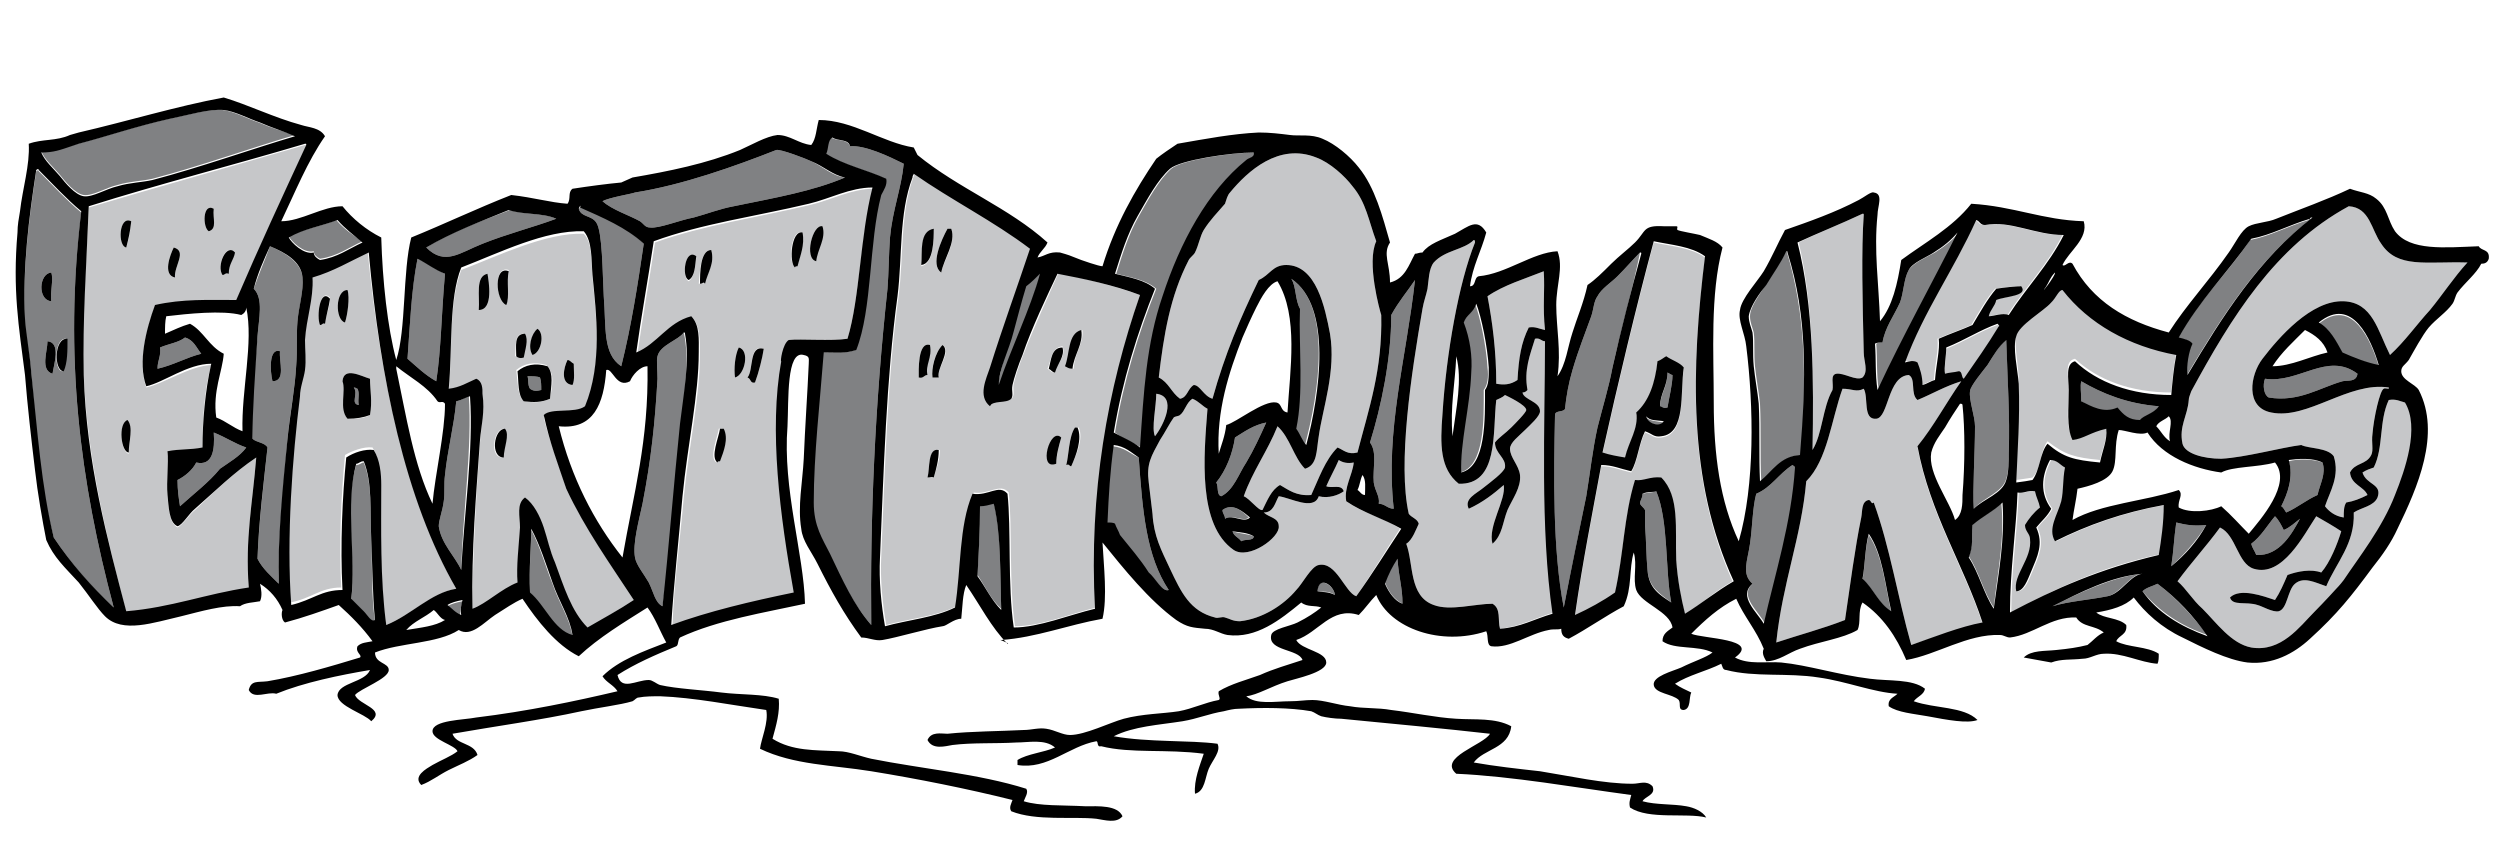 <?xml version="1.0" encoding="utf-8"?>
<!-- Generator: Adobe Illustrator 17.0.0, SVG Export Plug-In . SVG Version: 6.00 Build 0)  -->
<!DOCTYPE svg PUBLIC "-//W3C//DTD SVG 1.1//EN" "http://www.w3.org/Graphics/SVG/1.1/DTD/svg11.dtd">
<svg version="1.1" id="layer_1" xmlns="http://www.w3.org/2000/svg" xmlns:xlink="http://www.w3.org/1999/xlink" x="0px" y="0px"
	 width="200px" height="68.3px" viewBox="0 0 200 68.3" enable-background="new 0 0 200 68.3" xml:space="preserve">
<path id="color2" fill="#C6C7C9" d="M164.1,24.2c0.3-0.4,0.5-1,0.9-1.2c2.1,2.7,5.3,4.5,9.1,5.2c-0.2,1-0.3,2.1-0.4,3.2
	c-3.2,0-5.9-1-7.7-2.7c-0.9,0.2-0.5,1.4-0.5,2.3c0,1.4-0.3,3,0.3,4c1-0.1,1.5-0.6,2.7-0.9c0.1,1-0.3,1.8-0.5,2.7
	c-2-0.2-2.8-0.4-4.2-1.5c-0.6,0.8-0.5,2.2-1.2,2.9c-0.5,0.1-0.7,0.1-1.3,0.2c0-2.6,0.2-5.1,0.2-7.9c0-1.2-0.4-2.9-0.2-3.8
	C161.6,26,163.5,24.9,164.1,24.2z M159.8,26c-1.4,0.5-2.6,1.3-4.1,1.9c0,0.7-0.2,1.6-0.1,2.1c0.3-0.1,0.7-0.1,1.1-0.2
	c0.3,0,0.2,0.5,0.4,0.6c1-1.4,2-2.8,2.8-4.3C160,26.1,159.9,26,159.8,26z M153.3,29c0.2,0.5,0.4,1.1,0.4,1.8c0.4-0.1,0.6-0.3,1-0.4
	c0.1-1.3,0.4-2.4,0.3-3.3c0.9-0.4,1.8-0.7,2.7-1.1c0.6-1,1.2-2.1,1.9-2.9c0.6-0.1,1.6-0.2,2-0.2c0.6,0.8-1.3,0.8-2,1.1
	c-0.1,0.5-0.5,0.8-0.6,1.3c0.4,0,1.1-0.3,1.6-0.1c1.4-2.2,3.2-4,4.4-6.4c-2.3,0-4.3-1.2-6.3-0.8c-0.4,0-0.4-0.3-0.7-0.4
	c-1.8,3.9-4.2,7.2-5.8,11.3C152.7,28.9,153,28.8,153.3,29z M91.2,23.6c-2.5,7.5-4,15.8-3.5,25c-2.1,0.5-4.4,1.5-6.5,1.5
	c-0.5-3.4-0.2-7.9-0.5-10.7c-0.7-0.8-1.6,0.2-2.8,0c-1.1,2.6-0.9,6-1.4,9.1c-1.5,0.8-3.8,1-5.6,1.5c-0.3-1.7-0.5-3.7-0.4-5.5
	c0.3-7.1,0.5-14.4,1.4-20.9c0.4-3.2,0.1-6.6,1.2-9.5c0-0.1,0.1-0.2,0.1-0.3c3,2.1,6.4,3.8,9.3,6c-1,2.9-2.2,6.3-3.2,9.5
	c-0.3,0.9-1,2.3,0,3.1c0.2-0.5,1.3-0.2,1.7-0.6c0.2-0.3,0-0.6,0.1-1.1c0.1-0.5,0.5-1.7,0.8-2.4c0.8-2.1,2-4.7,2.8-6.5
	C86.7,22.3,89,22.8,91.2,23.6z M73.7,21.3c1-0.2,1-2.1,1-2.9C73.5,18.6,73.8,20.2,73.7,21.3z M74.2,30c-0.3-0.9,0.4-1.5,0.2-2.4
	c-1-0.3-0.9,2.1-0.9,2.6C73.9,30.3,73.9,30,74.2,30z M75.2,36c-1-0.2-0.8,1.5-1,2.2c0.3,0,0.3-0.1,0.5,0
	C74.9,37.5,75.2,36.8,75.2,36z M75.4,27.6c-0.6,0.6-0.9,1.8-0.8,2.6h0.5C74.9,29.5,76.2,28.1,75.4,27.6z M76.1,18.3h-0.3
	c-0.5,0.9-1.4,2.9-0.5,3.5C75.5,20.8,76.5,19.5,76.1,18.3z M84.9,35c-0.9-0.9-1.8,2.7-0.4,2.1C84.5,36.5,84.7,35.7,84.9,35z
	 M85,27.7c-0.9,0.1-0.9,1.1-1.2,1.8c0.2,0.1,0.3,0.3,0.5,0.3C84.6,29.1,85.3,28.5,85,27.7z M86.3,34.2H86c-0.5,0.7-0.5,2.3-0.7,3
	c0.3-0.1,0.2,0.1,0.4,0.1C86.1,36.4,86.7,35.1,86.3,34.2z M86.6,26.4c-1.1,0.3-0.9,1.9-1.3,2.9c0.2,0.1,0.3,0.2,0.6,0.2
	C85.9,28.4,86.7,27.5,86.6,26.4z M20.5,36.6c-0.3,3.7-0.9,6.5-0.6,10.5c-3.4,0.5-6.2,1.6-9.8,1.9C8.6,43.2,7,36.9,6.7,30
	c-0.2-4.4,0.2-8.6,0.4-13.4c5.7-1.7,11.5-3.3,17.3-5c0.1,0,0.1,0,0.1,0.1c-1.9,4.1-3.8,8.2-5.6,12.4c-2.1,0-4.3-0.1-6.5,0.4
	c-0.7,1.9-1.4,4.6-0.7,6.5c1.4-0.3,3.4-1.7,5.2-1.8c-0.6,2.1-0.7,4.6-0.7,6.7c-1.1,0.2-1.9,0.1-2.8,0.3c0.1,1-0.1,2.3,0,3.5
	c0.1,0.9,0.1,2.1,0.8,2.5c0.4-0.2,0.9-1,1.4-1.4C17.2,39.3,18.7,37.8,20.5,36.6z M17.8,22c0.2,0,0.2-0.2,0.4-0.1
	c0-0.8,0.4-1.1,0.5-1.7C18.1,19.4,17.3,21.3,17.8,22z M16.7,18.5c0.7-0.2,0.3-1,0.4-1.8C16.2,16.2,16.2,18.2,16.7,18.5z M14,22.2
	c-0.1-0.9,1-2.1-0.1-2.4C13.6,20.4,13,22,14,22.2z M10.2,33.7c-0.8,0.2-0.5,2.5,0.1,2.6C10.3,35.3,10.7,34.3,10.2,33.7z M10.5,17.7
	c-1-0.5-1.1,2-0.4,2.1C10.3,19.1,10.4,18.7,10.5,17.7z M107.7,40.1c-0.2-1.1,0.5-2.1,0.6-3.1c-0.5,0.1-0.9,0-1.2-0.2
	c-0.3,0.7-0.7,1.4-1,2.1c0.5,0.2,1.2-0.2,1.4,0.4c-0.4,0.3-1.2,0.6-2,0.4c-0.4,1.2-2.3,0.1-3.2,0c-0.3,0.5-0.4,1.3-1.2,1.3
	c0.4,0.4,1.2,0.4,1.2,1.1c0.1,0.9-2.4,2.7-3.6,1.9c-2.9-2-2.4-7.5-2.1-11.3c-0.4-0.2-0.7-0.6-1.2-0.8c-0.5,0.3-0.6,1-1,1.3
	c-0.1,0.1-0.4,0.1-0.5,0.2c-0.3,0.4-0.7,1.2-1.1,1.8c-0.7,1.3-1.1,1.9-0.9,3.4c0.1,0.8,0.2,1.6,0.3,2.5c0.1,1.8,0.7,2.9,1.4,4.4
	c0.9,1.9,1.6,3.4,3.6,3.9c0.2,0.1,0.6-0.1,0.8,0c0.4,0.1,0.6,0.3,1.2,0.3c1.8-0.2,3.5-1.3,4.5-2.5c0.5-0.5,1.2-1.9,1.8-2
	c1.4-0.3,2.1,2.2,3,2.5c1.2-1.7,2.3-3.6,3.5-5.4C110.7,41.4,108.9,41,107.7,40.1z M136.4,20.6c-1.1-0.8-2.7-0.9-4.1-1.2
	c-1.4,5.2-2.9,11.5-4.1,16.9c0.6,0.2,1.2,0.3,1.8,0.4c0.3-1.3,1.1-2.3,0.9-3.6c1-0.9,1.5-2.3,1.7-4.1c0.3-0.1,0.5-0.3,0.7-0.4
	c0.4,0.3,1.1,0.5,1.4,0.9c-0.3,2,0.2,5.3-1.8,5.5c-0.6,0.1-0.7-0.2-1.3-0.4c-0.5,1-0.6,2.4-1.1,3.2c-0.9-0.2-1.5-0.5-2.4-0.5
	c-0.7,3.8-1.5,7.8-2.1,12c1.1-0.5,2.2-1.1,3.2-1.8c0.7-3.1,0.7-6.1,1.6-9c0.7,0.1,1.2-0.3,2.1-0.2c1.5,1.5,1.1,4.1,1.2,6.6
	c0.1,1.6,0.4,3.1,0.7,4.3c1.3-0.9,2.4-1.9,3.8-2.7C135,38.5,135.3,29.5,136.4,20.6z M191.1,32c-0.8,1.7-0.4,3.8-1.2,5.4
	c-0.3,0.1-0.6,0.2-0.9,0.4c0.3,1,1.6,0.9,1.2,2c-0.3,0.7-1.3,0.8-1.9,1.2c0.1,2.5-1.4,4-2.2,5.9c-0.9-0.3-1.8-0.8-2.5-0.2
	c-0.6,0.5-0.6,2-1.3,2.2c-0.5,0.1-1.3-0.4-1.7-0.5c-0.9-0.3-2,0.1-2.2-0.6c0.8-0.8,2.7-0.1,3.6,0.2c0.4-0.6,0.7-1.3,1-2
	c0.8-0.3,1.9-0.5,2.7-0.2c0.7-0.8,1.3-2.3,1.6-3.3c-0.6-0.4-1.3-0.8-2-1.2c-1,1.5-2.7,4.9-5,4.2c-1.3-0.4-1.4-2.7-2.7-3.3
	c-1.1,1.5-2.3,2.8-3.4,4.3c0.7,0.6,1.2,1.5,2,2.2c1.1,1.1,2.3,2.8,3.9,3.1c2.4,0.4,3.9-1.7,5-2.8c0.9-0.9,2.1-1.9,2.5-2.6
	c1.2-1.8,3.1-4.2,4.1-6.8c0.8-2,2-5.4,0.8-7.4C192,32.1,191.7,31.9,191.1,32z M190.5,19.5c-0.8-1.1-0.9-2.9-2.6-3
	c-5.9,3.2-9.4,8.9-12.6,14.8c-0.1,0.3-0.2,0.5-0.2,0.7c-0.1,1.3-0.8,2.1-0.5,3.5c0.2,0.8,1.7,1.2,3.1,1.2c1.9-0.1,4.8-0.9,6.4-1.1
	c0.6,0.3,2.1,0.2,2.6,0.9c0.5,1.6-0.3,2.8-0.7,4c0.3,0.4,0.8,0.8,1.5,0.9c0-0.5,0-0.9,0.2-1.2c0.6-0.1,1.1-0.3,1.7-0.6
	c-0.3-0.7-1.3-0.8-1.4-1.8c0.4-0.8,1.3-0.6,1.7-1.4c0.2-0.4,0-1,0.1-1.7c0.1-1.3,0.6-3.5,0.9-3.6c0.1-0.1,0.5,0.1,0.4-0.1
	c-3.2-0.5-6.5,2.6-9.4,2c-2.1-0.4-1.7-3-0.7-4.3c1.3-1.7,3.9-4.7,6.5-4.6c2.3,0.1,2.7,2.3,3.7,4.3c1.2-1.1,2.1-2.4,3.2-3.6
	c1.1-1.2,2-2.6,3.1-3.8C194.1,20.9,191.8,21.5,190.5,19.5z M173.2,40.4c-3.3,0.6-6.1,1.6-8.7,2.9c-0.6-1,0.2-2.1,0.5-3.2
	c0.2-0.9,0.1-1.7,0.3-2.7c-0.4-0.2-0.6-0.6-1.2-0.6c-0.7,1.3-0.8,2.7,0.1,3.9c-0.3,0.6-0.8,1-1.2,1.5c0.6,1.3,0.1,2.3-0.4,3.5
	c-0.3,0.7-0.6,1.6-1.2,1.6c-0.3-1.3,1.3-2.6,1.1-4.2c0-0.4-0.4-0.6-0.4-1.1c0.3-0.5,0.7-1,1.2-1.4c-0.1-0.5-0.3-0.8-0.4-1.3
	c-0.6-0.1-0.9,0.2-1.4,0.1c-0.1,3-0.6,6.2-0.6,9.6c3.7-2,7.3-3.7,12.1-4.7C173,43.2,173.1,41.8,173.2,40.4z M123.6,27.3
	c-0.3,0-0.4-0.3-0.8-0.2c-0.4,1.3-0.9,2.5-0.6,4.1c-0.1,0.1-0.2,0.2-0.4,0.2c0.1,0.6,1.4,0.7,1.4,1.5c0,0.4-0.8,1.1-1.2,1.5
	c-0.5,0.5-1.2,1-1.2,1.5c0,0.7,0.7,1.3,0.8,2.1c0.1,1-0.6,1.9-1,2.8c-0.4,1-0.4,2-1.2,2.7c-0.4-1.4,1.1-3.5,0.9-4.7
	c-0.8,0.7-1.7,1.4-2.8,1.9c-0.4-0.8,0.6-1.2,1.2-1.7c0.5-0.4,1.6-1.2,1.7-1.6c0.1-0.8-0.8-1.1-0.8-2c0.3-0.4,0.8-0.7,1.3-1.2
	c0.3-0.3,1.2-1.2,1.2-1.4c0-0.4-1.5-1.1-1.7-1.2c-0.2,0.2-0.5,0.3-0.7,0.4c-0.3,2.6,0.2,6.8-3,6.7c-1.5-1.2-1.5-3.1-1.3-5.6
	c0.3-4.8,1.3-10.5,2.6-13.7c0-0.1,0-0.2-0.1-0.2c-0.8,0.8-2.3,0.8-3.2,1.8c-0.4,0.5-0.4,1.4-0.5,2.1c-0.1,0.5-0.3,1-0.4,1.6
	c-0.9,5.2-2,12.4-1.1,16.4c0.2,0.3,0.7,0.4,0.8,0.8c-0.2,0.4-0.5,1.3-1,1.6c0.6,1.6,0.2,4.2,2.2,4.9c1.3,0.5,3.3-0.1,4.7-0.1
	c0.7,0.4,0.4,1.3,0.6,2c1.7-0.2,2.9-0.9,4.3-1.3C123.3,42.2,123.7,34.1,123.6,27.3z M98.4,15.4c-0.2,0.2-0.3,0.6-0.4,0.9
	c-0.6,0.7-1.2,1.3-1.7,2.1c-0.3,0.5-0.4,1.2-0.7,1.8c-0.1,0.2-0.4,0.4-0.5,0.6c-1.5,2.9-2,6-2.4,9.4c0.8,0.4,1,1.2,1.7,1.7
	c0.6-0.1,0.6-0.8,1.1-1.1c0.5,0,0.8,0.9,1.5,1.1c1-3.6,2.2-6.4,3.7-9.5c0.9-0.4,1.1-1.2,2.2-1.2c2.4,0,3.1,3.4,3.5,5.5
	c0.5,3-0.6,6-0.9,8.2c-0.2,1.2-0.1,2.3-1.1,2.6c-0.9-0.9-1.2-2.5-2.2-3.4c-0.8,2-2,3.6-2.7,5.6c0.5,0.2,1.2,1.2,1.5,1.1
	c0.4-0.8,0.7-1.6,1.4-2c0.7,0.4,1.3,0.9,2.5,0.8c0.6-1.3,1.1-2.8,2.1-3.8c0.5,0.2,0.8,0.6,1.6,0.4c0.9-3.5,2-6.6,1.9-11
	c-0.1-0.3-1.2-4.2-0.4-5.9c-0.6-1.6-0.8-3.1-1.9-4.4c-0.6-0.8-1.8-1.9-2.9-2.3C102.3,11.4,99.8,13.7,98.4,15.4z M45.3,39.1
	c1.6,3.2,3.5,6,5.4,8.9c-1.2,0.8-2.5,1.5-3.7,2.4c-1.3-1.4-1.9-3.4-2.6-5.2c-0.3-0.9-0.6-1.9-0.9-2.8c-0.3-0.9-0.8-1.9-1.5-2.4
	c-0.6,0.5-0.3,1.5-0.4,2.4c-0.1,1.5-0.2,3.2-0.2,4.4c-1.3,0.6-2.5,1.7-3.6,2.1c0-4.5,0.3-9.3,0.6-13.5c0.1-1.2,0.3-2.2,0.2-3.7
	c0-0.4-0.1-1.1-0.5-1.2c-0.7,0.3-1.3,0.7-2.2,0.8c0.3-3.3,0-7.1,1-9.7c3.1-1.2,6.8-3,9.8-2.9c0.7,0.7,0.6,2.2,0.7,3.5
	c0.3,3.1,0.8,7.1-0.6,10.5c-0.8,0.7-2.7,0.1-3.3,0.7C44,35.5,44.7,37,45.3,39.1z M45.8,30.8c0.2-0.4,0.1-1.1,0.1-1.7
	c-0.2-0.1-0.3-0.3-0.5-0.3C45.1,29.4,44.8,30.7,45.8,30.8z M42.6,28.4c0.7-0.2,1-1.7,0.4-2.1C42.6,26.7,42.2,27.8,42.6,28.4z
	 M39,21.9c-1,0.2-0.6,1.8-0.7,2.9C39.5,24.8,39.1,22.5,39,21.9z M40.3,34.3c-0.8,0-1.2,2.3-0.1,2.3C40.3,35.9,40.7,34.8,40.3,34.3z
	 M40.7,21.6c-1.2-0.4-1.1,2.4-0.2,2.7C40.8,23.8,40.5,22.5,40.7,21.6z M41.2,28.5c0.2,0,0.3,0.1,0.6,0.1c0.1-0.6,0.4-1.4,0.1-1.9
	C41.1,26.7,41.3,27.7,41.2,28.5z M44,31.9c0.2-1.1,0.4-2-0.3-2.7c-1-0.3-1.8-0.1-2.4,0.4c0.1,0.8,0.1,1.9,0.5,2.4
	C42.7,32.3,43.3,32.2,44,31.9z M121.4,30.4c0.1-1.8,0.3-3,0.9-4.2c0.5-0.1,0.8,0.1,1.3,0.2c-0.2-1.9,0-3.1-0.1-4.7
	c-1.5,0.6-3.2,1.1-4.5,2c0.4,2.1,0.7,4.4,0.7,7C120.3,30.8,120.8,30.8,121.4,30.4z M92.5,31.5c0,1-0.4,2.8-0.1,3.4
	C93.1,34,94.2,31.7,92.5,31.5z M156.9,30.5c-1.3,0.4-2.3,1-3.5,1.5c-0.6-0.5-0.1-1.7-0.7-2c-1.7,0.1-1.6,3.4-2.6,3.5
	c-1.1,0.1-0.6-1.7-1-2.4c-0.6,0.3-0.9,0-1.7,0c-0.9,2.5-1.2,5.7-2.9,7.4c-0.4,4.5-1.9,8.1-2.4,12.9c1.8-0.6,3.7-1.1,5.5-1.8
	c0.4-2.7,0.8-5.8,1.3-8.2c0.1-0.5,0-1.3,0.6-1.4c0.2,0,0.2,0.4,0.4,0.2c1.3,3.6,1.9,7.5,3,11.4c1.6-0.5,3.9-1.4,5.7-1.7
	c-1.5-4.6-4.2-8.7-5.2-14.1C154.7,34.1,155.7,32.2,156.9,30.5z M145,36c0.8-1.3,0.8-3.4,1.6-4.8c0.1-0.5-0.2-1.2,0.3-1.3
	c0.6-0.1,1.6,0.6,2.1,0.3c0.5-0.5,0.1-1.3,0.1-2c-0.1-4-0.2-8.3,0-11c0-0.1,0-0.1-0.1-0.1c-1.7,0.8-3.7,1.6-5.1,2.3
	C145.1,24.5,145.1,30.5,145,36z M36.5,47.1c-1.9,0.3-3.6,2.1-5.6,2.9c-0.6-3.7-0.4-7.8-0.5-11.4c0-1-0.1-2-0.6-2.8
	c-0.7-0.1-1.7,0.3-2.2,0.6c-0.3,3.1-0.5,7.1-0.3,10.6c-1.7,0-2.4,0.9-4.1,1.2c-0.4-5.4,0.1-11.8,0.7-16.7c0.1-0.7,0.4-1.4,0.4-2.1
	c0.1-0.8,0-1.6,0-2.4c0.1-1.6,0.7-3.3,0.6-5c1.7-0.5,3.1-1.3,4.5-2C30.4,30.2,32.5,40,36.5,47.1z M26.4,23.8
	c-0.8-0.8-1.1,1.5-0.8,2.1c0.2,0,0.2-0.2,0.4-0.1C26.1,25.1,26.4,24.6,26.4,23.8z M27.6,25.8c0.2-0.6,0.4-2,0.2-2.6
	C26.8,23.2,26.8,25.6,27.6,25.8z M29.6,30.3c-0.7-0.2-2.1-1-2.2,0.2c0.4,0.8-0.2,2.2,0.4,3c0.7,0,1.3,0,1.8-0.3
	C29.8,32.2,29.6,31.2,29.6,30.3z M67.8,27.1c-1.3,0.2-3.7,0-4.6,0.2c-0.5,0.3-0.7,1.8-0.6,1.7c-1,5.6-0.1,12.4,1,18.5
	c-3.5,0.7-6.8,1.4-9.8,2.6c0.1-3.3,0.6-6.8,0.9-10.3c0.4-4.1,1.3-8.1,1.3-11.5c0-1.1,0-2.2-0.6-2.9c-1.9,0.5-2.7,2.2-4.4,2.9
	c0.4-2.9,0.9-5.6,1.4-8.9c3.9-1.4,8.2-2,12.4-3c1.7-0.4,3.3-1.3,5.1-1.3C68.8,18.9,68.8,23.8,67.8,27.1z M55.7,20.6
	c-0.9-0.7-1.2,1.6-0.6,1.9C55.6,22.1,55.6,21.3,55.7,20.6z M56.9,20c-0.9,0-0.9,1.8-1,2.7c0.2,0,0.3-0.2,0.4,0
	C56.6,21.8,57.2,21.1,56.9,20z M57.8,34.3h-0.3c-0.1,0.7-0.8,2.3-0.2,2.7c0-0.1,0.1-0.1,0.2-0.1C57.9,36.1,58.2,35.1,57.8,34.3z
	 M59.1,27.8c-0.3,0.6-0.4,1.7-0.3,2.4C59.6,30,60,28,59.1,27.8z M61.1,27.9c-1.2-0.4-0.8,1.7-1.3,2.3c0.3,0.1,0.2,0.5,0.6,0.4
	C60.7,29.8,61,28.6,61.1,27.9z M64.1,18.6c-0.8-0.2-1.1,2.4-0.5,2.7c0-0.1,0.1-0.1,0.2-0.1C64,20.5,64.4,19.5,64.1,18.6z M65.8,18.1
	c-0.8-0.2-1.5,2.6-0.5,2.8C65.3,19.9,66,19.1,65.8,18.1z"/>
<path id="color1" fill="#808183" d="M29.7,43.3c0.1,2.2,0,4.4,0.3,6.4c-0.3,0.2-0.6-0.4-0.9-0.7c-0.3-0.4-0.7-0.7-1-1
	c0.4-3.2-0.6-7.6,0.4-10.8c0.3,0,0.4-0.2,0.6-0.2C29.8,38.7,29.6,41,29.7,43.3z M33.4,20.7c-0.5,2.4-0.6,5.3-0.8,8
	c0.7,0.6,1.4,1.3,2.3,1.8c0.4-2.6,0.4-5.3,0.7-8.6C34.9,21.6,34.2,21,33.4,20.7z M26.9,17.6c-1.2,0.5-2.6,0.7-3.8,1.3
	c0.2,0.4,1.2,1.4,2,1.2c0,0.3,0.3,0.5,0.5,0.6c1.4-0.2,2.3-0.9,3.4-1.4C28.2,18.8,27.5,18.3,26.9,17.6z M28.7,32.4
	c-0.1-0.5,0.1-0.9-0.1-1.3c-0.1,0-0.1-0.1-0.3-0.1C28.7,31.5,28,32.3,28.7,32.4z M182,41.3c-0.6,0.7-1.1,1.6-1.9,2.2
	c0.1,0.4,0.3,0.6,0.4,0.9c1.9,0.1,2.9-1.8,3.5-2.9c-0.4,0.3-0.8,0.7-1.3,0.9C182.5,42,182.3,41.6,182,41.3z M36.8,49.3
	c0-0.5,0.1-0.8,0.2-1.2c-0.5,0.1-0.9,0.2-1.2,0.4C36.1,48.7,36.4,49.1,36.8,49.3z M54.7,26.6c-0.4,0.6-1.9,1-2.1,1.9
	c-0.1,0.3,0,1.1,0,1.8c-0.2,3.5-0.5,6.4-1.2,10c-0.3,1.4-0.8,3.2-0.6,4.3c0.1,0.6,0.7,1.3,1.1,2c0.4,0.8,0.5,1.6,1.1,1.9
	c0.7-4.5,1-9.7,1.6-14.5C54.7,31.3,55.2,28.8,54.7,26.6C54.8,26.6,54.8,26.6,54.7,26.6z M42.5,42.4c0,1.4-0.2,3.2-0.1,5.1
	c1.2,1,1.9,3,3.4,3.4c-0.2-1.4-1.1-2.7-1.6-4.2C43.6,45.2,43.2,43.7,42.5,42.4z M46.5,16.5C46.5,16.4,46.4,16.4,46.5,16.5
	c-0.1,0.1-0.1,0.2-0.2,0.2c0.2,0.7,1,0.5,1.4,1.1c0.5,0.7,0.5,4.1,0.6,5.9c0.2,2.5-0.1,4.6,1.4,5.6c0.8-3.2,1.3-6.4,1.8-9.8
	C50.1,18.1,48.3,17.3,46.5,16.5z M40.8,16.8c-2.3,0.9-4.7,1.7-6.7,3c1.5,1.5,2.7,0.4,4.5-0.3c2-0.8,4-1.3,5.9-2
	C43.5,17,41.9,17.2,40.8,16.8z M36.5,32.1c-0.2,2.1-0.7,3.9-0.9,5.9c-0.1,0.7,0,1.5-0.1,2.1c-0.1,0.8-0.4,1.5-0.4,2
	c0.2,1.4,1.3,2.4,1.8,3.5c0.1-4.4,0.9-9.8,0.6-14C37.2,31.8,37,32,36.5,32.1z M43.3,31.2c0-0.4,0-0.7-0.1-1c-0.2-0.1-0.6-0.1-1-0.1
	c0.1,0.3,0,0.7,0.2,1C42.7,31.3,42.9,31.3,43.3,31.2z M24.2,22.2c0.1,1.1-0.3,2.4-0.4,3.5c-0.1,1.1,0,2.3-0.1,3.5
	c-0.1,1.9-0.5,3.8-0.7,5.9c-0.3,4-0.8,8.1-0.7,11.6c-0.6-0.6-1.3-1.2-1.7-2c0.1-2.9,0.5-6,0.8-8.9c-0.2-0.4-0.9-0.4-1.2-0.7
	c-0.1-2.4,0.1-5,0.4-8.2c0.1-1.4,0.5-3-0.3-3.8c0.4-1.2,0.9-2.3,1.3-3.4C22.8,20.2,24.1,21,24.2,22.2z M22.4,28.1
	c-0.9-0.3-0.8,1.6-0.6,2.4C22.9,30.5,22.3,28.9,22.4,28.1z M169.4,32.7c0.5,0.6,0.9,1,1.8,1c0.4-0.5,1.2-0.6,1.5-1.2
	c-2.5-0.2-4.5-1-6.2-2c-0.1,0.4,0,0.9,0,1.6C167.2,32.6,168.3,33.2,169.4,32.7z M91.3,35.8c0.3-4.5,0.5-8.3,1.8-12.1
	c1.4-4.3,3.6-8.4,6.7-10.9c0.2-0.2,0.7-0.2,0.6-0.6c-1.8,0-5.9,0.6-6.7,1.3c-1,0.9-1.8,2.4-2.6,3.8c-0.8,1.4-1.3,3-1.8,4.6
	c1.2,0.3,2.4,0.5,3.2,1.2c-1.4,3.5-2.6,7.3-3.3,11.5C89.8,35.1,90.6,35.4,91.3,35.8z M176.5,42c-1,0.1-1.6,0-2.4-0.2
	c-0.2,1.4-0.2,2.2-0.4,3.5C174.7,44.4,175.7,43.3,176.5,42z M187.4,28.3c0.9,0.4,1.9,0.7,2.9,1c-0.6-2-2.1-5.6-4.8-3.4
	C186.4,26.4,186.9,27.4,187.4,28.3z M15.7,37c-0.3,0.6-0.9,1.1-1.5,1.4c0,0.8,0.1,1.5,0.2,2.1c1.1-1,2.3-1.9,3.2-3
	c0.7-0.5,1.6-1,2.1-1.7c-0.9-0.3-1.6-0.8-2.6-1.2C17.2,36,17,37.3,15.7,37z M175.3,27.6c-0.3,0.6-0.5,1.8-0.4,2.5
	c2.8-4.7,5.7-9.3,10-12.6c-0.1,0-0.2,0-0.2,0.1c-1.7,0.5-3.1,1.3-4.7,1.6c-1.8,2.7-4.2,4.9-5.8,7.9
	C174.7,27.1,175.2,27.2,175.3,27.6z M20.7,9.8c-0.9-0.3-2-0.9-2.9-1c-1.2-0.1-2.8,0.4-4.3,0.7c-2.7,0.6-5,1.4-7.3,2
	c0,0-1.9,0.6-2.9,0.6c0.3,0.7,0.9,1.2,1.5,1.9c0.4,0.5,1.2,1.5,1.9,1.6c0.7,0.1,1.8-0.6,2.7-0.8c1-0.3,1.9-0.3,2.8-0.5
	c3.8-1,8-2.5,11.4-3.5C22.6,10.5,21.6,10.2,20.7,9.8z M14.8,27c-0.5,0.4-1.3,0.5-2,0.8c0.1,0.7-0.2,1-0.2,1.7
	c1.3-0.3,2.3-0.9,3.5-1.2C15.7,27.8,15.5,27.2,14.8,27z M181.2,30.3c-0.2,0.5-0.1,1.3,0.3,1.5c2.4,0.4,4.1-0.8,5.9-1.3
	c0.4-0.1,1.1,0.1,1.2-0.6C186.2,28.1,183.9,30.7,181.2,30.3z M183.1,36.9c0.4,1.3-0.1,2.6-0.6,3.6c0.2,0.1,0.3,0.4,0.4,0.5
	c0.9-0.4,1.6-1,2.5-1.4c0.2-0.9,0.7-1.7,0.4-2.6C185,36.7,183.8,36.7,183.1,36.9z M9.1,48.6c-1.8-1.6-3.4-3.5-4.8-5.6
	c-1.1-4-1.4-8.5-1.8-13.1c-0.1-1.5-0.5-2.9-0.5-4.3c-0.2-4.1,0.3-8,0.9-11.9c0.1-0.1,0.2-0.1,0.2,0c1.1,1.1,2.2,2.3,3.4,3.3
	C5.1,28.5,6.4,38.5,9.1,48.6z M4.1,24.1c-0.1-0.8,0.2-1.7,0-2.3C3.1,21.9,3,24,4.1,24.1z M3.8,27.3c0,0.8-0.6,2.3,0.4,2.6
	C4.3,29.2,4.9,27.4,3.8,27.3z M5.3,27.1c-1-0.1-1,2.6-0.3,2.6C5.3,29,5.4,28.1,5.3,27.1z M132.8,32.6c0.4,0,0.3,0.1,0.6,0
	c0.1-0.7,0.4-1.8,0.4-2.6c-0.1,0-0.2-0.1-0.4-0.2C133.4,31,132.8,31.5,132.8,32.6z M172.6,46.7c-0.4,0.2-0.9,0.3-1.2,0.6
	c1.3,1.6,3.1,2.8,5.2,3.5C175.4,49.3,174.2,47.9,172.6,46.7z M143.4,37.2c-1.1,0.7-1.7,1.8-2.9,2.3c-0.3,1.1-0.3,2.6-0.5,4
	c-0.2,1.4-0.7,2.4,0.2,3.2c-1.1,1,0.5,2.2,1,3.2c0.9-4,2.2-8,2.5-12.5C143.6,37.3,143.5,37.3,143.4,37.2z M133.1,33.8
	c-0.5-0.1-1.1-0.1-1.4-0.4C131.7,33.9,132.8,34.2,133.1,33.8z M131.4,39.5c0,0.4-0.2,0.5-0.2,0.8c0.1,0.2,0.3,0.3,0.4,0.5
	c0,0.5,0,0.8,0,1.2c0.1,1.2,0.1,2.6,0.2,3.6c0.1,1.4,1,1.9,1.9,2.6c-0.5-2.6-0.2-6.5-1.2-8.9C132.3,39.4,131.8,39.4,131.4,39.5z
	 M64.9,12.9c-0.4-0.2-2.5-1-2.8-0.9c-3.3,1.3-7.5,2.8-11.3,3.4c-0.2,0.1-2.1,0.4-2.6,0.7c0.8,0.7,2.1,1.1,3,1.6
	c0.3,0.2,0.4,0.5,0.8,0.5c0.7,0.1,2.4-0.6,3.5-0.8c1.1-0.3,2.1-0.7,3.2-0.9c3.4-0.7,6.3-1.2,8.9-2.3C66.6,14.1,65.8,13.3,64.9,12.9z
	 M142.9,20c-0.4,0.9-1,1.7-1.6,2.7c-0.4,0.7-1.3,1.8-1.3,2.6c0,0.5,0.2,0.9,0.3,1.3c0.1,0.8,0,1.7,0.1,2.7c0.1,1,0.3,2,0.4,3
	c0.1,2.1,0,4.2,0.1,6.2c1-0.8,1.6-2,3.2-2.1C144.5,30.2,144.5,25.2,142.9,20C142.9,20.1,142.9,20,142.9,20z M157.8,41.9
	c-0.1,1.1,0.1,1.6-0.3,2.6c0.8,1.2,1.2,2.9,2,4.1c0.3-2.9,0.9-5.4,0.6-8.4C159.5,40.9,158.5,41.3,157.8,41.9z M164.2,48.5
	c1.3-0.4,2.9-0.5,4.4-0.8c1-0.2,1.8-1.7,2.7-1.8C168.9,46.2,166.4,47.4,164.2,48.5z M159,29.2c-0.3,0.4-1.4,1.7-1.4,2.1
	c-0.1,0.7,0.4,2,0.4,2.8c0,2.1-0.2,5.1-0.1,6.6c0.8-0.9,2.3-1.3,2.6-2.4c0.2-0.6,0.2-1.6,0.2-2.2c0.1-2.9-0.1-5.8-0.2-9
	C159.9,27.7,159.5,28.4,159,29.2z M149,46.4c0.9,0.7,1.3,1.9,2.3,2.6c-0.5-2.2-0.7-4.6-1.8-6.2C149.2,43.9,149.2,45.3,149,46.4z
	 M152.7,21.6c-0.4,0.7-0.4,1.8-0.7,2.6c-0.5,1.1-1.2,2-1.4,3.2c-0.2,0-0.4,0-0.5,0.1c0.1,1.3,0,2.4,0.2,3.7c2-4.3,4.4-8.6,6.4-12.6
	c-0.5,0.6-1.1,1.1-1.9,1.6C154.1,20.6,153.1,21,152.7,21.6z M119,29.4c-0.1-1.7-0.6-4.1-1-5.1c-0.2,0.7-0.7,1-1,1.5
	c0.5,1.3,0.7,2.7,0.6,4c-0.1,2.8-0.9,5.6-0.8,8c2-0.5,1.9-4.3,1.9-6.6C119,30.8,119.1,30.2,119,29.4z M131.2,20.2
	c-0.6,0.6-1.1,1.2-1.8,1.9c-0.5,0.5-1.3,1-1.6,1.6c-0.3,0.4-0.3,1-0.5,1.6c-0.5,1.4-1,2.6-1.5,4.3c-0.3,1-0.5,2.1-0.6,3.1
	c-0.1,0.3-0.8,0.1-0.8,0.5c-0.1,4.8-0.2,10.9,0.7,15.4c0.6-3.1,1.2-5.9,1.8-8.9c0.3-1.8,0.5-3.7,0.9-5.5c0.4-1.6,0.9-3.2,1.2-4.8
	C129.7,26.3,130.6,23.2,131.2,20.2C131.3,20.2,131.3,20.2,131.2,20.2z M99.9,41.4c-0.5-0.5-1.3-1.2-2.1-0.6c0,0.3,0.2,0.4,0.2,0.7
	C98.6,41.1,99.5,41.8,99.9,41.4z M109.6,35.4c0.6,0.8,0.2,2.1,0.3,3.2c0.1,0.7,0.5,1.1,0.4,1.7c0.5,0,0.7,0.4,1.2,0.4
	c-0.7-6.3,1-12,1.7-18.3c-0.6,0.9-1.3,1.7-1.9,2.8C111.3,28.7,110.5,32.5,109.6,35.4z M78.4,40.4c0,2-0.1,3.7-0.2,5.6
	c0.6,0.9,1.1,2,1.9,2.7c-0.1-2.8,0-6-0.6-8.5C79,40.4,78.8,40.4,78.4,40.4z M99.3,43.3c0.3-0.2,1,0,1-0.4c-0.5-0.2-1.1-0.2-1.7-0.4
	C98.7,42.9,99.1,43,99.3,43.3z M66.5,11c-0.4,0.2-0.3,0.9-0.5,1.3c1.4,0.9,3.3,1.3,4.8,2c0.1,0.5-0.2,0.9-0.4,1.3
	c-1,3.8-0.7,9.1-2,12.4c-1,0.3-1.4,0.2-2.6,0.2c-0.3,3.9-0.8,8.2-0.8,12c0,1.9,0.7,2.9,1.3,4.1c1,2.1,2,4.1,3.4,5.7
	C69.6,41.4,70,32.3,71,23.1c0.1-1.3,0.1-2.7,0.2-4.1c0.2-2.2,0.9-3.9,1.1-5.9c-1.2-0.6-3.1-1.5-4.3-1.4C67.8,11.1,66.9,11.3,66.5,11
	z M89,35.7c-0.3,2.2-0.4,3.9-0.5,6.2c0.2,0,0.5,0,0.6,0.1c0.1,0.3,0.3,0.6,0.4,0.9c0.8,1,1.6,1.9,2.3,3c0.6,0.3,1.2,1.5,1.7,1.3
	c-1.8-2.7-2.1-6.3-2.4-10.6C90.4,36.3,90,35.8,89,35.7z M105.4,47.3c0.4,0.1,0.8-0.1,1.4,0.3C106.7,46.8,105.4,46,105.4,47.3z
	 M97.3,38.6c0.2,0.3,0,1,0.4,1.1c1-0.5,1.4-1.8,2-2.7c0.6-1,1.1-2.1,1.6-3.2c-1,0.2-1.7,0.7-2.5,1.2C98.6,36.3,98.1,37.6,97.3,38.6z
	 M110.8,46.6c0.3,0.8,0.8,1.4,1.4,1.7c0-1.3-0.3-2.1-0.4-3.6C111.3,45.2,111,45.9,110.8,46.6z M103.3,22.3c0.4,0.6,0.3,1.7,0.7,2.4
	c-0.2,3.3,0.3,6.7-0.4,9.6c0.3,0.4,0.5,1,0.8,1.3C105.5,31.5,106.6,24.5,103.3,22.3z M81,25.8l-1.3,5.4H80l1.7-4.5l1.6-4.9L82,22.9
	L81,25.8z"/>
<path id="outline" d="M3.8,27.3c0,0.8-0.6,2.3,0.4,2.6C4.3,29.2,4.9,27.4,3.8,27.3z M4.1,24.1c-0.1-0.8,0.2-1.7,0-2.3
	C3.1,21.9,3,24,4.1,24.1z M5.1,29.7c0.3-0.7,0.3-1.6,0.3-2.6C4.3,27,4.3,29.7,5.1,29.7z M161.9,52.6c0.6-0.6,1.7-0.5,2.6-0.6
	c1-0.1,1.7-0.2,2.5-0.4c0.4-0.3,0.8-0.8,1.3-1c-0.7-0.6-1.7-0.4-2.2-1.2c-2-0.1-3.5,1.4-5.3,1.6c-0.3,0-0.5-0.2-0.8-0.2
	c-2.6-0.1-5.1,1.6-7.5,2c-0.8-1.9-1.9-3.5-3.5-4.6c-0.4,0.7-0.1,1.6-0.4,2.2c-1.2,0.7-3,0.9-4.6,1.5c-0.9,0.3-1.7,1-2.7,1
	c-0.1-0.2-0.4-0.6-0.2-1c-0.6-1.5-1.6-2.6-2.2-4c-1.4,0.7-2.5,1.7-3.6,2.8c0.9,0.4,5.6,0.4,3.5,1.9c1.1,0.6,2.5,0.3,3.7,0.4
	c2.1,0.2,4.6,1,7.1,1.3c1.5,0.2,3.4,0,4.4,0.8c-0.1,0.5-0.6,0.6-0.9,1c1.7,0.6,4,0.4,5.1,1.5c-0.8,0.3-2.4,0-4-0.3
	c-1.1-0.2-2.4-0.3-3.1-0.8c-0.1-0.6,0.4-0.7,0.7-1c-1.9-0.1-4.1-1-6.3-1.3c-2.5-0.4-5.1,0-7.4-0.6c-0.3,0-0.3-0.3-0.4-0.5
	c-1.2,0.6-2.6,0.9-3.7,1.6c0.4,0.3,0.9,0.5,1.3,0.7c-0.2,0.4,0,1.3-0.6,1.4c-0.5,0-0.2-0.5-0.4-0.8c-0.5-0.5-1.9-0.5-2-1.2
	c-0.1-0.7,1.5-1.1,2.2-1.4c1-0.5,2-0.8,2.5-1.2c-1.2-0.6-3-0.2-4-0.9c0-0.6,0.4-0.8,0.8-1.1c-0.2-1.3-2.5-1.9-2.9-3
	c-0.3-0.9,0.1-2-0.2-3c-0.4,1.3-0.1,2.8-0.8,4.3c-1.5,0.8-2.9,1.8-4.4,2.6c-0.4-0.1-0.6-0.3-0.6-0.8c-0.3,0.1-0.6,0-1,0.1
	c-1.6,0.3-3.1,1.5-4.6,1.3c-0.4-0.1-0.2-0.8-0.4-1.2c-3.6,1.2-7.7-0.2-8.8-2.9c-0.5,0.5-0.9,1.1-1.4,1.6c-2.2-0.7-3.2,1.4-5,2
	c0.4,0.8,2.4,0.9,2.4,1.8c0,0.8-2.5,1.3-3.1,1.5c-1.3,0.4-2.4,1.1-3.3,1.2c0.8,0.7,2.3,0.4,3.5,0.4c0.7,0,1.2-0.1,1.8-0.1
	c0.9,0,2,0.4,3,0.5c1.1,0.2,2.2,0.1,3.3,0.3c1.7,0.2,3.5,0.6,5.2,0.7c1.5,0.1,3.1-0.1,4.4,0.6c-0.2,1.8-2.2,1.8-3,2.9
	c1.7,0.3,3.5,0.5,5.3,0.7c2.5,0.4,5.1,1,7.4,1c0.6,0,1.1-0.3,1.6,0.2c0.3,0.7-0.6,0.8-0.8,1.2c1.1,0.3,2.4,0.2,3.5,0.4
	c0.6,0.1,1.3,0.4,1.6,0.9c-1.6-0.4-4.6,0.2-6.1-0.8c-0.1-0.4,0-0.6,0.1-1c-4.5-0.6-9.5-1.5-14-1.7c-1.5-1.3,2.2-2.3,2.7-3.2
	c-3.5-0.4-7.8-0.8-11.9-1.2c-0.5,0-1.2-0.1-1.6-0.2c-0.3-0.1-0.5-0.3-0.8-0.4c-1.7-0.3-3.9-0.3-5.8-0.2c-0.4,0-0.8,0.1-1.2,0.2
	c-1.2,0.2-2.1,0.6-3.3,0.8c-1.9,0.3-3.9,0.4-5.5,1.2c2.8,0.5,6.1,0.3,8.3,0.6c0.3,0.6-0.4,1.3-0.7,2c-0.3,0.7-0.3,1.8-1.1,2
	c-0.1-1.1,0.4-2.3,0.7-3.2c-3-0.4-5.8,0-8.2-0.6c-0.4,0.1-0.2-0.4-0.4-0.4c-2.2,0.4-3.9,2.3-6.3,1.9v-0.4c0.8-0.5,2.1-0.6,3-1
	c-0.8-0.7-2.1-0.4-3.1-0.4c-1.7,0.1-3.5,0-5.1,0.2c-0.6,0.1-1.6,0.4-2-0.4c0.3-0.7,1.1-0.5,1.6-0.5c1.9-0.2,4.2-0.2,6.1-0.3
	c0.6,0,1.2-0.2,1.8-0.1c0.7,0.1,1.3,0.5,1.9,0.5c1.2,0,3.2-1,4.3-1.3c1.5-0.4,3.1-0.4,4.4-0.6c1.1-0.2,2.1-0.7,3.2-0.9
	c0.2-0.1-0.1-0.4,0-0.7c1-0.6,2.2-0.9,3.3-1.3c1.1-0.5,2.2-0.8,3.4-1.2c-0.3-0.9-2.8-0.7-2.5-2c0.1-0.5,1.5-0.7,2.1-1
	c0.8-0.4,1.4-0.8,1.9-1.2c-0.5-0.2-1.1,0-1.6-0.4c-1.7,1.4-3.6,2.9-5.9,2.6c-0.6-0.1-1.1-0.5-1.8-0.5c-1-0.1-1.4-0.1-2.3-0.7
	c-2.2-1.6-4.2-4.1-5.9-6.2c0.1,1.9,0.4,4.4,0,6.1c-2.8,0.5-5.3,1.5-8.1,1.7c-0.4-0.1,0.8,0.3,0.5,0.3c-1.3-1.3-2.2-3.1-3.3-4.7
	c-0.3,0.7-0.3,1.8-0.4,2.7c-0.6,0-1.2,0.6-1.5,0.6c-1.3,0.2-3.6,0.9-4.8,1.1c-0.6,0.1-1.1-0.2-1.7-0.2c-1.4-1.9-2.4-3.7-3.5-5.9
	c-0.5-1-1.2-1.8-1.3-2.8c-0.3-1.8,0.1-3.7,0.2-5.6c0.1-2.5,0.3-5.3,0.4-7.6c0-0.4,0.1-0.6-0.4-0.7C62.9,28,63.1,32,63,34.1
	c-0.4,5,1.3,10.2,1.4,14.2c-3.2,0.7-7,1.3-10,2.7c-0.2,0.2-0.1,0.6-0.3,0.7c-1.7,0.7-3.3,1.4-4.7,2.3c0.3,1.3,1.5,0.4,2.5,0.4
	c0.3,0,0.6,0.3,0.9,0.4c1.3,0.3,3.4,0.4,4.9,0.6c1.6,0.2,3.3,0.1,4.6,0.5c0.1,1.1-0.2,2.1-0.5,3.2c1.6,1,3.4,0.9,5.3,1
	c0.8,0,1.7,0.4,2.6,0.6c4,0.8,8.6,1.2,12.4,2.4c0.2,0.3-0.1,0.7-0.2,1c1.3,0.4,3.1,0.3,4.9,0.4c1.1,0,2.6-0.1,3,0.8
	c-0.5,0.6-1.4,0.3-2.1,0.2c-1.9-0.2-4.8,0.2-6.8-0.6c-0.2-0.3,0-0.6,0.1-0.9c-3.6-0.9-7.6-1.7-11.3-2.3c-3.1-0.5-6.2-0.5-8.9-1.8
	c0.1-0.8,0.7-2.1,0.5-3.1c-2.8-0.4-5.8-1-8.5-1.1c-0.5,0-1.2,0-1.7,0.1c-0.2,0-0.3,0.2-0.5,0.3c-1,0.3-2.7,0.5-4.1,0.8
	c-3.2,0.7-6.9,1.2-10.3,1.8c0.3,0.9,1.7,0.7,2,1.7c-0.7,0.5-1.5,0.8-2.3,1.2c-0.8,0.4-1.4,0.9-2.2,1.2c-0.7-0.7,0.4-1.3,0.9-1.6
	c0.7-0.4,1.5-0.7,2-1.1c-0.2-0.5-2-0.9-2-1.6c0-0.9,2.5-0.9,3.5-1.1c4.1-0.5,7.9-1.3,11.3-2.1c-0.3-0.5-0.9-0.7-1.2-1.2
	c1.3-1.3,3.3-2,5.1-2.7c-0.5-0.9-0.9-2-1.5-2.8c-1.9,1.2-3.9,2.4-5.5,3.9c-1.8-0.9-3.3-2.8-4.5-4.6c-0.7,0.3-1.4,0.8-2.2,1.3
	c-0.9,0.6-1.9,1.8-2.9,1.2c-1.7,1.1-4.7,1-6.7,1.8c0,0.9,1.1,0.8,1.1,1.4c0,0.7-2.3,1.5-2.7,2c0.3,0.8,2.5,1.1,1.3,2.1
	c-0.5-0.6-2.7-1.2-2.7-2.1c0.1-1,2.2-1,2.6-2c-2.4,0.4-5.3,1-7.5,1.9c-0.7-0.2-1.8,0.5-2.2-0.3c0.2-0.8,0.7-0.6,1.5-0.7
	c2.4-0.4,5.1-1.2,7.4-1.9c0.2-0.2-0.4-0.4-0.2-0.9c0.3-0.3,0.7-0.3,1.2-0.4c-0.8-1.1-1.7-2-2.7-2.9c-1.4,0.5-2.8,1-4.3,1.4
	c-0.3-0.2-0.3-0.8-0.2-1c-0.4-0.9-1-1.6-1.8-2.1c0.1,0.4,0.2,1,0,1.4c-0.5,0.1-1.2,0.1-1.6,0.4c-1.4-0.1-3.1,0.4-4.7,0.8
	c-2.2,0.5-4.7,1.4-6.1,0c-0.6-0.6-1.3-1.7-2.1-2.7c-1.1-1.2-2-2-2.6-3.4c-0.3-1.5-0.7-3.8-0.9-5.6c-0.3-2.5-0.6-5.1-0.8-7.6
	C1.5,26.1,1,23.2,1.4,18.6c0-0.6,0.1-1.1,0.2-1.7c0.2-1.8,0.8-3.7,0.7-5.4c1.1-0.4,2.2-0.2,3.3-0.7l0.7-0.2
	c3.9-0.9,7.8-2.1,11.6-2.8c2,0.6,4,1.6,6.2,2.2c0.6,0.2,1.5,0.2,1.9,0.9c-1.4,2-2.4,4.5-3.5,6.8c1.6,0,3.3-1.2,4.9-1.2
	c0.8,1,1.9,1.9,3.1,2.5c0.1,3.5,0.5,7.2,1.2,9.8c0.8-2.4,0.5-7.1,1.2-9.8c2.7-1.1,5.2-2.3,8-3.4c1.8,0.2,3.1,0.6,4.5,0.7
	c0.3-0.4,0-0.9,0.4-1.2c1.3-0.2,2.8-0.4,3.9-0.5l0.9-0.4c2.9-0.5,5.9-1.1,8.6-2.2c0.9-0.4,2.1-1.1,3-1.2c1,0,1.7,0.7,2.7,0.8
	c0.4-0.5,0.4-1.3,0.6-2c2.7,0,5.1,1.8,7.6,2.2c0.1,0.2,0.2,0.4,0.3,0.6c3.3,2.7,7.3,4.2,10.4,7c-0.2,0.5-0.6,0.7-0.8,1.2
	c0.6-0.1,0.9-0.5,1.8-0.4c0.7,0.2,0.7,0.2,1.7,0.6c0,0,1.4,0.5,1.7,0.5c1-3.3,2.6-6.1,4.3-8.6c0.5-0.4,1.1-0.8,1.7-1.2
	c2.3-0.4,4.4-0.8,6.5-0.9c0.9,0,1.7,0.1,2.5,0.2c0.7,0.1,1.7-0.1,2.6,0.3c1,0.4,2.2,1.4,2.9,2.3c1.3,1.6,1.9,3.9,2.5,6
	c-0.6,0.9,0,1.7,0,3.2c1.2-0.3,1.5-1.4,2-2.3c0.2,0,0.3-0.1,0.6-0.1c0.5-0.7,1.5-1,2.6-1.5c1.1-0.6,1.8-1.3,2.5-0.1
	c-0.4,1.5-1.1,2.7-1.3,4.3c0.5,0,0.3-0.7,0.7-0.8c2.2-0.2,4.3-1.9,6.3-2c0.5,1.3-0.1,2.7-0.1,4.3c0,1.8,0.4,3.7,0.1,5.7
	c0.7-1,0.8-2.3,1.2-3.5c0.3-1,0.9-2.4,1.2-3.8c0.6-0.4,1.2-1,1.9-1.7c0.6-0.6,1.4-1.2,1.9-1.7c0.9-0.9,0.6-1.4,2.3-1.3
	c0.3,0,1,0,1,0c0.2,0,0,0.2,0.1,0.3c0.2,0.1,1.4,0.3,1.8,0.4c0.7,0.3,1.4,0.5,1.8,1c-1,3.8-0.7,8.4-0.7,12.4c0,4.2,0.5,7.9,2,11.1
	c1.3-4.5,1.2-10.8,0.6-15.6c-0.1-1-0.7-2.1-0.5-2.9c0.1-0.9,1.4-2.3,1.9-3.1c0.7-1.2,1.1-2.2,1.7-3.3c2-0.7,4-1.4,5.9-2.4
	c0.4-0.2,1-0.7,1.2-0.6c0.8,0.1,0.3,1.1,0.3,1.8c-0.3,2.9,0.1,5.4,0.2,8.5c1-1.2,1.4-3,1.7-4.9c1.9-1.4,4.1-2.6,5.6-4.5
	c3.4,0.2,5.7,1.3,9,1.4c0.4,1.4-1.2,2.4-1.7,3.5c0.2,0.2,0.5-0.4,0.8-0.1c1.6,3,4.3,4.6,7.7,5.5c1.4-2.2,3.2-4.1,4.8-6.4
	c0.5-0.7,1-1.8,1.6-2.1c0.6-0.3,1.5-0.3,2.2-0.6c2-0.8,4-1.5,5.9-2.4c0.8,0.3,1.5,0.3,2.1,0.8c0.9,0.7,0.9,1.7,1.5,2.6
	c1.2,1.6,4,1.3,6.7,1.2c0.2,0.4,0.9,0.2,0.8,1c-0.1,0.3-0.3,0.4-0.6,0.4c-0.4,0.8-1.3,1.5-1.9,2.3c-0.2,0.3-0.2,0.6-0.4,0.9
	c-0.5,0.7-1.3,1.2-1.9,1.9c-0.5,0.6-1.2,1.9-1.6,2.6c-0.3,0.4-0.6,0.5-0.6,0.9c0,0.7,1.1,1,1.4,1.5c1.8,3.5-0.1,7.8-1.7,11.1
	c-0.5,1.1-1.2,2.1-2,3.1c-1.7,2.3-2.8,3.7-5,5.7c-1.3,1.2-3,2.1-5,1.9c-1.6-0.2-3.6-1.2-5.2-2c-1.7-0.8-3-2-3.9-3.2
	c-0.7,0.7-1.8,1-3,1.2c0.6,0.5,1.8,0.4,2.4,1c0.1,0.8-0.6,0.8-0.8,1.3c0.9,0.5,2.5,0.4,3.4,1c0,0.3,0,0.6-0.1,0.8
	c-1.4-0.1-2.8-0.9-4.3-0.8c-0.6,0-1.1,0.4-1.7,0.4c-0.9,0.1-1.7,0-2.5,0.3 M119,23.7c0.4,2.1,0.7,4.4,0.7,7c0.6,0.1,1.1,0.1,1.7-0.3
	c0.1-1.8,0.3-3,0.9-4.2c0.5-0.1,0.8,0.1,1.3,0.2c-0.2-1.9,0-3.1-0.1-4.7C122,22.3,120.3,22.8,119,23.7z M117.1,25.8
	c0.5,1.3,0.7,2.7,0.6,4c-0.1,2.8-0.9,5.6-0.8,8c2-0.5,1.9-4.3,1.9-6.6c0.3-0.4,0.3-1,0.3-1.8c-0.1-1.7-0.6-4.1-1-5.1
	C117.9,25,117.3,25.2,117.1,25.8z M109.6,35.4c0.6,0.8,0.2,2.1,0.3,3.2c0.1,0.7,0.5,1.1,0.4,1.7c0.5,0,0.7,0.4,1.2,0.4
	c-0.7-6.3,1-12,1.7-18.3c-0.6,0.9-1.3,1.7-1.9,2.8C111.3,28.7,110.5,32.5,109.6,35.4z M98.4,15.4c-0.2,0.2-0.3,0.6-0.4,0.9
	c-0.6,0.7-1.2,1.3-1.7,2.1c-0.3,0.5-0.4,1.2-0.7,1.8c-0.1,0.2-0.4,0.4-0.5,0.6c-1.5,2.9-2,6-2.4,9.4c0.8,0.4,1,1.2,1.7,1.7
	c0.6-0.1,0.6-0.8,1.1-1.1c0.5,0,0.8,0.9,1.5,1.1c1-3.6,2.2-6.4,3.7-9.5c0.9-0.4,1.1-1.2,2.2-1.2c2.4,0,3.1,3.4,3.5,5.5
	c0.5,3-0.6,6-0.9,8.2c-0.2,1.2-0.1,2.3-1.1,2.6c-0.9-0.9-1.2-2.5-2.2-3.4c-0.8,2-2,3.6-2.7,5.6c0.5,0.2,1.2,1.2,1.5,1.1
	c0.4-0.8,0.7-1.6,1.4-2c0.7,0.4,1.3,0.9,2.5,0.8c0.6-1.3,1.1-2.8,2.1-3.8c0.5,0.2,0.8,0.6,1.6,0.4c0.9-3.5,2-6.6,1.9-11
	c-0.1-0.3-1.2-4.2-0.4-5.9c-0.6-1.6-0.8-3.1-1.9-4.4c-0.6-0.8-1.8-1.9-2.9-2.3C102.3,11.4,99.8,13.7,98.4,15.4z M109,38
	c-0.2,0.4-0.2,0.8-0.4,1.2c0.2,0.1,0.3,0.4,0.6,0.4C109.2,39,109.3,38.4,109,38z M97.3,38.6c0.2,0.3,0,1,0.4,1.1
	c1-0.5,1.4-1.8,2-2.7c0.6-1,1.1-2.1,1.6-3.2c-1,0.2-1.7,0.7-2.5,1.2C98.6,36.3,98.1,37.6,97.3,38.6z M97.5,36.3
	c0.2-0.7,0.5-1.4,0.6-2.3c0.8-0.2,3-2,4-1.8c0.5,0.1,0.3,0.7,0.9,0.8c0.2-3.4,0.9-7.7-0.8-10.5c-0.7,0.2-1.3,1.3-1.7,2.1
	c-0.4,0.8-0.8,1.7-1.1,2.4C98.3,29.8,97.3,32.9,97.5,36.3z M97.8,40.8c0,0.3,0.2,0.4,0.2,0.7c0.6-0.4,1.5,0.4,2-0.1
	C99.4,40.9,98.6,40.2,97.8,40.8z M98.6,42.5c0.1,0.4,0.5,0.5,0.7,0.8c0.3-0.2,1,0,1-0.4C99.8,42.6,99.2,42.6,98.6,42.5z M103.7,34.3
	c0.3,0.4,0.5,1,0.8,1.3c1.1-4.1,2.1-11.1-1.2-13.3c0.4,0.6,0.3,1.7,0.7,2.4C103.9,28,104.3,31.4,103.7,34.3z M92.5,31.5
	c0,1-0.4,2.8-0.1,3.4C93.1,34,94.2,31.7,92.5,31.5z M89.2,21.9c1.2,0.3,2.4,0.5,3.2,1.2c-1.4,3.5-2.6,7.3-3.3,11.5
	c0.7,0.4,1.5,0.7,2.1,1.2c0.3-4.5,0.5-8.3,1.8-12.1c1.4-4.3,3.6-8.4,6.7-10.9c0.2-0.2,0.7-0.2,0.6-0.6c-1.8,0-5.9,0.6-6.7,1.3
	c-1,0.9-1.8,2.4-2.6,3.8C90.2,18.7,89.7,20.3,89.2,21.9z M82.1,22.9c-0.4,1.3-0.7,2.5-1,3.6c-0.4,1.6-1.2,3-1.2,4.3
	c1-3,2.5-6,3.3-8.9C82.9,22.2,82.5,22.6,82.1,22.9z M48.2,16.1c0.8,0.7,2.1,1.1,3,1.6c0.3,0.2,0.4,0.5,0.8,0.5
	c0.7,0.1,2.4-0.6,3.5-0.8c1.1-0.3,2.1-0.7,3.2-0.9c3.4-0.7,6.3-1.2,8.9-2.3c-1-0.2-1.7-0.9-2.7-1.3c-0.4-0.2-2.5-1-2.8-0.9
	c-3.3,1.3-7.5,2.8-11.3,3.4C50.6,15.5,48.7,15.8,48.2,16.1z M46.3,16.7c0.2,0.7,1,0.5,1.4,1.1c0.5,0.7,0.5,4.1,0.6,5.9
	c0.2,2.5-0.1,4.6,1.4,5.6c0.8-3.2,1.3-6.4,1.8-9.8c-1.4-1.3-3.3-2.1-5.1-2.9C46.5,16.4,46.4,16.4,46.3,16.7
	C46.4,16.6,46.4,16.7,46.3,16.7z M48.5,29.6c-0.2,2.7-1,4.8-3.8,4.5c1,4.1,2.8,7.6,5.1,10.5c0.9-5.2,2.1-9.3,2-15.3
	c-0.6,0-1.2,0.7-1.4,1.2C49.3,31.1,49,29.4,48.5,29.6z M34.1,19.8c1.5,1.5,2.7,0.4,4.5-0.3c2-0.8,4-1.3,5.9-2
	c-1.1-0.5-2.7-0.3-3.8-0.7C38.5,17.7,36.1,18.6,34.1,19.8z M32.6,28.7c0.7,0.6,1.4,1.3,2.3,1.8c0.4-2.6,0.4-5.3,0.7-8.6
	c-0.8-0.3-1.4-0.8-2.2-1.2C32.9,23.2,32.8,26,32.6,28.7z M31.7,29.5c0.8,3.8,1.4,7.7,2.9,10.8c0.2-2.3,1-5.7,1-8
	c-0.2-0.3-0.4,0-0.6-0.2c-0.8-1.2-2.2-1.9-3.3-2.8V29.5z M23.1,19c0.2,0.4,1.2,1.4,2,1.2c0,0.3,0.3,0.5,0.5,0.6
	c1.4-0.2,2.3-0.9,3.4-1.4c-0.7-0.6-1.4-1.1-2-1.8C25.7,18.1,24.3,18.3,23.1,19z M3.3,12.2c0.3,0.7,0.9,1.2,1.5,1.9
	c0.4,0.5,1.2,1.5,1.9,1.6c0.7,0.1,1.8-0.6,2.7-0.8c1-0.3,1.9-0.3,2.8-0.5c3.8-1,8-2.5,11.4-3.5c-0.9-0.4-1.9-0.7-2.8-1.1
	c-0.9-0.3-2-0.9-2.9-1c-1.2-0.1-2.8,0.4-4.3,0.7c-2.7,0.6-5,1.4-7.3,2l-0.6,0.2C4.8,12,4.3,12.2,3.3,12.2z M9.1,48.6
	C6.4,38.5,5.1,28.5,6.5,16.9c-1.2-1-2.3-2.2-3.4-3.3c0-0.1-0.1-0.1-0.2,0C2.3,17.5,1.8,21.4,2,25.5c0.1,1.4,0.4,2.9,0.5,4.3
	C3,34.5,3.3,38.9,4.3,43C5.7,45.1,7.3,46.9,9.1,48.6z M20.5,36.6c-1.8,1.2-3.3,2.7-4.9,4.1c-0.5,0.4-1,1.3-1.4,1.4
	c-0.7-0.3-0.7-1.6-0.8-2.5c-0.1-1.1,0.1-2.5,0-3.5c1-0.2,1.8-0.1,2.8-0.3c0-2,0.2-4.5,0.7-6.7c-1.9,0-3.8,1.5-5.2,1.8
	c-0.7-1.9,0-4.6,0.7-6.5c2.2-0.5,4.3-0.4,6.5-0.4c1.8-4.2,3.7-8.3,5.6-12.4c0-0.1,0-0.1-0.1-0.1c-5.7,1.7-11.6,3.2-17.3,5
	C6.9,21.5,6.6,25.6,6.7,30c0.2,6.9,1.9,13.2,3.4,18.9c3.6-0.3,6.4-1.4,9.8-1.9C19.6,43.1,20.2,40.3,20.5,36.6z M15.7,37
	c-0.3,0.6-0.9,1.1-1.5,1.4c0,0.8,0.1,1.5,0.2,2.1c1.1-1,2.3-1.9,3.2-3c0.7-0.5,1.6-1,2.1-1.7c-0.9-0.3-1.6-0.8-2.6-1.2
	C17.2,36,17,37.3,15.7,37z M19.7,24.6c0,0.3-0.2,0.5-0.4,0.6c-1.5-0.4-4.3-0.1-6,0.1c-0.1,0.4-0.1,0.9-0.1,1.4
	c0.7-0.3,1.3-0.6,2-0.8c1.1,0.6,1.5,1.8,2.7,2.4c-0.1,1.4-0.9,3-0.6,5.1c0.8,0.3,1.3,0.8,2.1,1.1C19.3,31.2,20.3,27.4,19.7,24.6z
	 M14.8,27c-0.5,0.4-1.3,0.5-2,0.8c0.1,0.7-0.2,1-0.2,1.7c1.3-0.3,2.3-0.9,3.5-1.2C15.7,27.8,15.5,27.2,14.8,27z M23,35.1
	c0.2-2,0.6-4,0.7-5.9c0.1-1.2,0-2.4,0.1-3.5c0.1-1.2,0.5-2.4,0.4-3.5c-0.1-1.3-1.4-2-2.6-2.5c-0.5,1.1-1,2.2-1.3,3.4
	c0.8,0.8,0.4,2.4,0.3,3.8c-0.2,3.2-0.4,5.7-0.4,8.2c0.3,0.3,1,0.3,1.2,0.7c-0.3,2.8-0.7,5.9-0.8,8.9c0.4,0.8,1.1,1.4,1.7,2
	C22.2,43.2,22.6,39.1,23,35.1z M30,49.6c-0.2-2-0.2-4.2-0.3-6.4c-0.1-2.3,0.1-4.6-0.6-6.3c-0.3,0-0.4,0.2-0.6,0.2
	c-0.9,3.2,0,7.6-0.4,10.8c0.3,0.3,0.6,0.6,1,1C29.4,49.2,29.7,49.8,30,49.6z M30.9,50c2-0.8,3.6-2.6,5.6-2.9
	c-4.1-7.1-6.1-16.9-7-26.9c-1.5,0.7-2.8,1.5-4.5,2c0.1,1.7-0.5,3.3-0.6,5c0,0.8,0.1,1.6,0,2.4c-0.1,0.7-0.4,1.4-0.4,2.1
	c-0.6,4.8-1.1,11.3-0.7,16.7c1.7-0.4,2.4-1.2,4.1-1.2c-0.2-3.6,0-7.6,0.3-10.6c0.6-0.4,1.5-0.7,2.2-0.6c0.5,0.8,0.6,1.9,0.6,2.8
	C30.5,42.2,30.4,46.3,30.9,50z M35.6,49.6c-0.4-0.1-0.6-0.6-0.9-0.8c-0.7,0.6-1.6,0.9-2.2,1.6C33.7,50.2,34.8,50.1,35.6,49.6z
	 M37,48c-0.5,0.1-0.9,0.2-1.2,0.4c0.4,0.3,0.6,0.6,1.1,0.8C36.8,48.8,36.9,48.4,37,48z M37.6,31.7c-0.4,0.1-0.6,0.3-1.1,0.4
	c-0.2,2.1-0.7,3.9-0.9,5.9c-0.1,0.7,0,1.5-0.1,2.1c-0.1,0.8-0.4,1.5-0.4,2c0.2,1.4,1.3,2.4,1.8,3.5C37.1,41.4,37.9,35.9,37.6,31.7z
	 M45.8,50.8c-0.2-1.4-1.1-2.7-1.6-4.2c-0.5-1.4-1-3-1.7-4.3c0,1.4-0.2,3.2-0.1,5.1C43.6,48.4,44.3,50.4,45.8,50.8z M50.7,48
	c-1.9-2.9-3.9-5.7-5.4-8.9c-0.7-2.1-1.3-3.6-1.8-5.9c0.6-0.6,2.5-0.1,3.3-0.7c1.4-3.4,0.9-7.4,0.6-10.5c-0.1-1.2,0-2.7-0.7-3.5
	c-3.1-0.1-6.7,1.7-9.8,2.9c-1,2.5-0.7,6.4-1,9.7c0.9-0.1,1.5-0.5,2.2-0.8c0.5,0.2,0.5,0.8,0.5,1.2c0.2,1.5-0.1,2.5-0.2,3.7
	c-0.3,4.2-0.7,8.9-0.6,13.5c1.1-0.4,2.3-1.6,3.6-2.1c-0.1-1.3,0.1-2.9,0.2-4.4c0-0.9-0.3-1.9,0.4-2.4c0.7,0.5,1.2,1.5,1.5,2.4
	c0.3,0.9,0.5,1.9,0.9,2.8c0.7,1.9,1.3,3.9,2.6,5.2C48.2,49.5,49.5,48.8,50.7,48z M54.4,33.9c0.3-2.5,0.8-5.1,0.4-7.2
	c0-0.1,0-0.1-0.1-0.1c-0.4,0.6-1.9,1-2.1,1.9c-0.1,0.3,0,1.1,0,1.8c-0.2,3.5-0.5,6.4-1.2,10c-0.3,1.4-0.8,3.2-0.6,4.3
	c0.1,0.6,0.7,1.3,1.1,2c0.4,0.8,0.5,1.6,1.1,1.9C53.5,43.9,53.9,38.7,54.4,33.9z M67.8,27.1c1-3.3,1-8.2,2-12.1
	c-1.8,0-3.4,0.9-5.1,1.3c-4.2,1-8.6,1.6-12.4,3c-0.5,3.3-1,6-1.4,8.9c1.7-0.7,2.5-2.4,4.4-2.9c0.7,0.7,0.6,1.9,0.6,2.9
	c0,3.4-0.9,7.4-1.3,11.5c-0.3,3.5-0.7,7-0.9,10.3c3-1.1,6.4-1.9,9.8-2.6c-1.1-6.1-2-13-1-18.5c-0.1,0.1,0.1-1.4,0.6-1.7
	C64.1,27.1,66.5,27.3,67.8,27.1z M69.7,50C69.6,41.4,70,32.3,71,23.1c0.1-1.3,0.1-2.7,0.2-4.1c0.2-2.2,0.9-3.9,1.1-5.9
	c-1.2-0.6-3.1-1.5-4.3-1.4c-0.1-0.6-1-0.4-1.4-0.7c-0.4,0.2-0.3,0.9-0.5,1.3c1.4,0.9,3.3,1.3,4.8,2c0.1,0.5-0.2,0.9-0.4,1.3
	c-1,3.8-0.7,9.1-2,12.4c-1,0.3-1.4,0.2-2.6,0.2c-0.3,3.9-0.8,8.2-0.8,12c0,1.9,0.7,2.9,1.3,4.1C67.4,46.4,68.3,48.4,69.7,50z
	 M80.1,48.8c-0.1-2.8,0-6-0.6-8.5c-0.4,0.1-0.7,0.2-1.1,0.2c0,2-0.1,3.7-0.2,5.6C78.8,46.9,79.3,48,80.1,48.8z M91.2,23.6
	c-2.1-0.8-4.5-1.3-6.6-1.7c-0.8,1.7-2.1,4.4-2.8,6.5c-0.3,0.7-0.7,1.9-0.8,2.4c-0.1,0.5,0.1,0.8-0.1,1.1c-0.4,0.4-1.5,0.1-1.7,0.6
	c-1-0.8-0.3-2.2,0-3.1c1-3.2,2.2-6.5,3.2-9.5c-2.9-2.2-6.3-3.9-9.3-6c0,0.1-0.1,0.1-0.1,0.3c-1.1,2.9-0.8,6.3-1.2,9.5
	c-0.9,6.6-1.1,13.9-1.4,20.9c-0.1,1.8,0.1,3.8,0.4,5.5c1.8-0.5,4-0.7,5.6-1.5c0.5-3.1,0.3-6.5,1.4-9.1c1.3,0.2,2.1-0.8,2.8,0
	c0.3,2.8,0,7.3,0.5,10.7c2,0,4.4-1,6.5-1.5C87.1,39.4,88.6,31.1,91.2,23.6z M93.5,47.2c-1.8-2.7-2.1-6.3-2.4-10.6
	c-0.6-0.4-1.1-0.9-2-1c-0.3,2.2-0.4,3.9-0.5,6.2c0.2,0,0.5,0,0.6,0.1c0.1,0.3,0.3,0.6,0.4,0.9c0.8,1,1.6,1.9,2.3,3
	C92.4,46.2,93,47.4,93.5,47.2z M106.8,47.6c-0.1-0.8-1.3-1.6-1.4-0.3C105.8,47.4,106.2,47.3,106.8,47.6z M112.1,42.3
	c-1.4-0.8-3.1-1.3-4.4-2.2c-0.2-1.1,0.5-2.1,0.6-3.1c-0.5,0.1-0.9,0-1.2-0.2c-0.3,0.7-0.7,1.4-1,2.1c0.5,0.2,1.2-0.2,1.4,0.4
	c-0.4,0.3-1.2,0.6-2,0.4c-0.4,1.2-2.3,0.1-3.2,0c-0.3,0.5-0.4,1.3-1.2,1.3c0.4,0.4,1.2,0.4,1.2,1.1c0.1,0.9-2.4,2.7-3.6,1.9
	c-2.9-2-2.4-7.5-2.1-11.3c-0.4-0.2-0.7-0.6-1.2-0.8c-0.5,0.3-0.6,1-1,1.3c-0.1,0.1-0.4,0.1-0.5,0.2c-0.3,0.4-0.7,1.2-1.1,1.8
	c-0.7,1.3-1.1,1.9-0.9,3.4c0.1,0.8,0.2,1.6,0.3,2.5c0.1,1.8,0.7,2.9,1.4,4.4c0.9,1.9,1.6,3.4,3.6,3.9c0.2,0.1,0.6-0.1,0.8,0
	c0.4,0.1,0.6,0.3,1.2,0.3c1.8-0.2,3.5-1.3,4.5-2.5c0.5-0.5,1.2-1.9,1.8-2c1.4-0.3,2.1,2.2,3,2.5C109.8,45.9,110.9,44.1,112.1,42.3z
	 M112.2,48.3c0-1.3-0.3-2.1-0.4-3.6c-0.4,0.6-0.7,1.2-1,2C111.1,47.4,111.6,48.1,112.2,48.3z M124.2,49.1c-1-6.9-0.6-15-0.6-21.8
	c-0.3,0-0.4-0.3-0.8-0.2c-0.4,1.3-0.9,2.5-0.6,4.1c-0.1,0.1-0.2,0.2-0.4,0.2c0.1,0.6,1.4,0.7,1.4,1.5c0,0.4-0.8,1.1-1.2,1.5
	c-0.5,0.5-1.2,1-1.2,1.5c0,0.7,0.7,1.3,0.8,2.1c0.1,1-0.6,1.9-1,2.8c-0.4,1-0.4,2-1.2,2.7c-0.4-1.4,1.1-3.5,0.9-4.7
	c-0.8,0.7-1.7,1.4-2.8,1.9c-0.4-0.8,0.6-1.2,1.2-1.7c0.5-0.4,1.6-1.2,1.7-1.6c0.1-0.8-0.8-1.1-0.8-2c0.3-0.4,0.8-0.7,1.3-1.2
	c0.3-0.3,1.2-1.2,1.2-1.4c0-0.4-1.5-1.1-1.7-1.2c-0.2,0.2-0.5,0.3-0.7,0.4c-0.3,2.6,0.2,6.8-3,6.7c-1.5-1.2-1.5-3.1-1.3-5.6
	c0.3-4.8,1.3-10.5,2.6-13.7c0-0.1,0-0.2-0.1-0.2c-0.8,0.8-2.3,0.8-3.2,1.8c-0.4,0.5-0.4,1.4-0.5,2.1c-0.1,0.5-0.3,1-0.4,1.6
	c-0.9,5.2-2,12.4-1.1,16.4c0.2,0.3,0.7,0.4,0.8,0.8c-0.2,0.4-0.5,1.3-1,1.6c0.6,1.6,0.2,4.2,2.2,4.9c1.3,0.5,3.3-0.1,4.7-0.1
	c0.7,0.4,0.4,1.3,0.6,2C121.6,50.2,122.8,49.5,124.2,49.1z M116.5,28.5c-0.1,2.3-0.5,4-0.3,6.4C116.5,32.6,117,30.4,116.5,28.5z
	 M126.9,39.7c0.3-1.8,0.5-3.7,0.9-5.5c0.4-1.6,0.9-3.2,1.2-4.8c0.7-3.1,1.5-6.2,2.3-9.1c0-0.1,0-0.1-0.1-0.1
	c-0.6,0.6-1.1,1.2-1.8,1.9c-0.5,0.5-1.3,1-1.6,1.6c-0.3,0.4-0.3,1-0.5,1.6c-0.5,1.4-1,2.6-1.5,4.3c-0.3,1-0.5,2.1-0.6,3.1
	c-0.1,0.3-0.8,0.1-0.8,0.5c-0.1,4.8-0.2,10.8,0.7,15.4C125.7,45.5,126.3,42.6,126.9,39.7z M133.7,48.2c-0.5-2.6-0.2-6.5-1.2-8.9
	c-0.2,0.1-0.7,0-1.1,0.2c0,0.4-0.2,0.5-0.2,0.8c0.1,0.2,0.3,0.3,0.4,0.5c0,0.5,0,0.8,0,1.2c0.1,1.2,0.1,2.6,0.2,3.6
	C131.9,47.1,132.8,47.6,133.7,48.2z M138.7,46.5c-3.7-8-3.4-17.1-2.3-26c-1.1-0.8-2.7-0.9-4.1-1.2c-1.4,5.2-2.9,11.5-4.1,16.9
	c0.6,0.2,1.2,0.3,1.8,0.4c0.3-1.3,1.1-2.3,0.9-3.6c1-0.9,1.5-2.3,1.7-4.1c0.3-0.1,0.5-0.3,0.7-0.4c0.4,0.3,1.1,0.5,1.4,0.9
	c-0.3,2,0.2,5.3-1.8,5.5c-0.6,0.1-0.7-0.2-1.3-0.4c-0.5,1-0.6,2.4-1.1,3.2c-0.9-0.2-1.5-0.5-2.4-0.5c-0.7,3.8-1.5,7.8-2.1,12
	c1.1-0.5,2.2-1.1,3.2-1.8c0.7-3.1,0.7-6.1,1.6-9c0.7,0.1,1.2-0.3,2.1-0.2c1.5,1.5,1.1,4.1,1.2,6.6c0.1,1.6,0.4,3.1,0.7,4.3
	C136.1,48.3,137.3,47.3,138.7,46.5z M131.7,33.3c0.1,0.6,1.1,0.9,1.4,0.4C132.6,33.6,132,33.7,131.7,33.3z M133.4,32.6
	c0.1-0.7,0.4-1.8,0.4-2.6c-0.1,0-0.2-0.1-0.4-0.2c0,1.1-0.6,1.7-0.6,2.7C133.1,32.6,133.1,32.7,133.4,32.6z M174.3,27
	c0.4,0.1,0.9,0.2,1.1,0.5c-0.3,0.6-0.5,1.8-0.4,2.5c2.8-4.7,5.7-9.3,10-12.6c-0.1,0-0.2,0-0.2,0.1c-1.7,0.5-3.1,1.3-4.7,1.6
	C178.2,21.8,175.9,24.1,174.3,27z M182.5,40.5c0.2,0.1,0.3,0.4,0.4,0.5c0.9-0.4,1.6-1,2.5-1.4c0.2-0.9,0.7-1.7,0.4-2.6
	c-0.8-0.4-2-0.3-2.7-0.2C183.5,38.2,183,39.5,182.5,40.5z M182,41.3c-0.6,0.7-1.1,1.6-1.9,2.2c0.1,0.4,0.3,0.6,0.4,0.9
	c1.9,0.1,2.9-1.8,3.5-2.9c-0.4,0.3-0.8,0.7-1.3,0.9C182.5,42,182.3,41.6,182,41.3z M182,37c-1.4,0.4-3.4,0.3-4.3,0.8
	c-2.2-0.3-4.7-1.3-5.9-3.2c-0.6,0.3-1.8-0.2-2.3-0.2c-0.4,1.2-0.1,2.5-0.5,3.3c-0.4,0.8-1.9,1.2-2.8,1.4c-0.1,0.9-0.3,1.7-0.4,2.5
	c2.3-1.3,5.8-1.5,8.5-2.4c0.4,0.4-0.1,0.8,0,1.4c0.9,0.5,2.6,0.3,3.4-0.1c0.8,0.7,1.5,1.5,2.2,2.2C180.8,41.6,183.4,38.7,182,37z
	 M174.1,41.8c-0.2,1.4-0.2,2.2-0.4,3.5c1.1-0.9,2.1-2,2.8-3.3C175.5,42.1,174.9,42,174.1,41.8z M173.5,33.3c-0.3,0.3-0.8,0.4-1,0.8
	c0.4,0.4,0.6,0.9,1.1,1.2C173.4,34.6,173.9,33.7,173.5,33.3z M172.7,32.5c-2.5-0.2-4.5-1-6.2-2c-0.1,0.4,0,0.9,0,1.6
	c0.8,0.4,1.8,1,2.9,0.5c0.5,0.6,0.9,1,1.8,1C171.5,33.2,172.3,33.1,172.7,32.5z M164.1,24.2c-0.6,0.7-2.6,1.8-2.8,2.7
	c-0.3,0.9,0.1,2.6,0.2,3.8c0.1,2.8-0.1,5.3-0.2,7.9c0.7-0.1,0.8-0.1,1.3-0.2c0.6-0.8,0.6-2.2,1.2-2.9c1.3,1.1,2.1,1.3,4.2,1.5
	c0.2-1,0.6-1.8,0.5-2.7c-1.3,0.3-1.8,0.8-2.7,0.9c-0.5-1-0.3-2.6-0.3-4c0-0.9-0.3-2.1,0.5-2.3c1.8,1.7,4.5,2.7,7.7,2.7
	c0.1-1.1,0.2-2.2,0.4-3.2c-3.8-0.7-7-2.5-9.1-5.2C164.7,23.2,164.5,23.8,164.1,24.2z M164.4,21.8c-0.4,0.4-0.5,0.8-0.7,1.1
	C163,23.9,164.5,22,164.4,21.8z M152.4,29c0.3-0.1,0.7-0.2,1,0c0.2,0.5,0.4,1.1,0.4,1.8c0.4-0.1,0.6-0.3,1-0.4
	c0.1-1.3,0.4-2.4,0.3-3.3c0.9-0.4,1.8-0.7,2.7-1.1c0.6-1,1.2-2.1,1.9-2.9c0.6-0.1,1.6-0.2,2-0.2c0.6,0.8-1.3,0.8-2,1.1
	c-0.1,0.5-0.5,0.8-0.6,1.3c0.4,0,1.1-0.3,1.6-0.1c1.4-2.2,3.2-4,4.4-6.4c-2.3,0-4.3-1.2-6.3-0.8c-0.4,0-0.4-0.3-0.7-0.4
	C156.3,21.6,153.9,24.9,152.4,29z M159.9,26.1c0.1,0,0-0.1-0.1-0.2c-1.4,0.5-2.6,1.3-4.1,1.9c0,0.7-0.2,1.6-0.1,2.1
	c0.3-0.1,0.7-0.1,1.1-0.2c0.3,0,0.2,0.5,0.4,0.6C158,29,159,27.6,159.9,26.1z M157,32.4c0-0.1-0.1-0.1-0.2-0.1
	c-0.4,0.6-0.8,1.2-1.2,1.9c-0.4,0.6-0.9,1.2-1.1,2c-0.3,1.7,1.5,3.9,1.9,5.4c0.6-0.4,0.6-1.3,0.6-2C157.2,37.1,157.2,34.3,157,32.4z
	 M150,27.5c0.1,1.3,0,2.4,0.2,3.7c2-4.3,4.4-8.6,6.4-12.6c-0.5,0.6-1.1,1.1-1.9,1.6c-0.6,0.4-1.7,0.8-2,1.4
	c-0.4,0.7-0.4,1.8-0.7,2.6c-0.5,1.1-1.2,2-1.4,3.2C150.4,27.4,150.1,27.4,150,27.5z M143.8,19.4c1.3,5.1,1.3,11.1,1.2,16.6
	c0.8-1.3,0.8-3.4,1.6-4.8c0.1-0.5-0.2-1.2,0.3-1.3c0.6-0.1,1.6,0.6,2.1,0.3c0.5-0.5,0.1-1.3,0.1-2c-0.1-4-0.2-8.3,0-11
	c0-0.1,0-0.1-0.1-0.1C147.3,17.9,145.3,18.7,143.8,19.4z M139.9,25.3c0,0.5,0.2,0.9,0.3,1.3c0.1,0.8,0,1.7,0.1,2.7
	c0.1,1,0.3,2,0.4,3c0.1,2.1,0,4.2,0.1,6.2c1-0.8,1.6-2,3.2-2.1c0.5-6.1,0.6-11.1-1-16.2c0-0.1,0-0.1-0.1-0.1c-0.4,0.9-1,1.7-1.6,2.7
	C140.8,23.4,140,24.5,139.9,25.3z M141.1,49.9c0.9-4,2.2-8,2.5-12.5c0-0.1-0.1-0.1-0.2-0.2c-1.1,0.7-1.7,1.8-2.9,2.3
	c-0.3,1.1-0.3,2.6-0.5,4c-0.2,1.4-0.7,2.4,0.2,3.2C139,47.7,140.6,49,141.1,49.9z M151.3,48.9c-0.5-2.2-0.7-4.6-1.8-6.2
	c-0.3,1.1-0.3,2.6-0.5,3.6C149.9,47.1,150.3,48.3,151.3,48.9z M158.6,49.8c-1.5-4.6-4.2-8.7-5.2-14.1c1.3-1.6,2.3-3.5,3.5-5.2
	c-1.3,0.4-2.3,1-3.5,1.5c-0.6-0.5-0.1-1.7-0.7-2c-1.7,0.1-1.6,3.4-2.6,3.5c-1.1,0.1-0.6-1.7-1-2.4c-0.6,0.3-0.9,0-1.7,0
	c-0.9,2.5-1.2,5.7-2.9,7.4c-0.4,4.5-1.9,8.1-2.4,12.9c1.8-0.6,3.7-1.1,5.5-1.8c0.4-2.7,0.8-5.8,1.3-8.2c0.1-0.5,0-1.3,0.6-1.4
	c0.2,0,0.2,0.4,0.4,0.2c1.3,3.6,1.9,7.5,3,11.4C154.6,51,156.9,50.1,158.6,49.8z M160.2,40.2c-0.7,0.7-1.6,1.1-2.4,1.8
	c-0.1,1.1,0.1,1.6-0.3,2.6c0.8,1.2,1.2,2.9,2,4.1C159.9,45.7,160.4,43.2,160.2,40.2z M160.5,38.4c0.2-0.6,0.2-1.6,0.2-2.2
	c0.1-2.9-0.1-5.8-0.2-9c-0.6,0.5-1,1.2-1.5,2c-0.3,0.4-1.4,1.7-1.4,2.1c-0.1,0.7,0.4,2,0.4,2.8c0,2.1-0.2,5.1-0.1,6.6
	C158.7,39.9,160.2,39.5,160.5,38.4z M172.7,44.4c0.2-1.2,0.4-2.6,0.4-4c-3.3,0.6-6.1,1.6-8.7,2.9c-0.6-1,0.2-2.1,0.5-3.2
	c0.2-0.9,0.1-1.7,0.3-2.7c-0.4-0.2-0.6-0.6-1.2-0.6c-0.7,1.3-0.8,2.7,0.1,3.9c-0.3,0.6-0.8,1-1.2,1.5c0.6,1.3,0.1,2.3-0.4,3.5
	c-0.3,0.7-0.6,1.6-1.2,1.6c-0.3-1.3,1.3-2.6,1.1-4.2c0-0.4-0.4-0.6-0.4-1.1c0.3-0.5,0.7-1,1.2-1.4c-0.1-0.5-0.3-0.8-0.4-1.3
	c-0.6-0.1-0.9,0.2-1.4,0.1c-0.1,3-0.6,6.2-0.6,9.6C164.4,47.1,168,45.5,172.7,44.4z M171.4,45.9c-2.5,0.2-5,1.5-7.2,2.6
	c1.3-0.4,2.9-0.5,4.4-0.8C169.7,47.5,170.4,46,171.4,45.9z M176.6,50.9c-1.1-1.6-2.4-3-4-4.2c-0.4,0.2-0.9,0.3-1.2,0.6
	C172.6,49,174.4,50.1,176.6,50.9z M191.1,32c-0.8,1.7-0.4,3.8-1.2,5.4c-0.3,0.1-0.6,0.2-0.9,0.4c0.3,1,1.6,0.9,1.2,2
	c-0.3,0.7-1.3,0.8-1.9,1.2c0.1,2.5-1.4,4-2.2,5.9c-0.9-0.3-1.8-0.8-2.5-0.2c-0.6,0.5-0.6,2-1.3,2.2c-0.5,0.1-1.3-0.4-1.7-0.5
	c-0.9-0.3-2,0.1-2.2-0.6c0.8-0.8,2.7-0.1,3.6,0.2c0.4-0.6,0.7-1.3,1-2c0.8-0.3,1.9-0.5,2.7-0.2c0.7-0.8,1.3-2.3,1.6-3.3
	c-0.6-0.4-1.3-0.8-2-1.2c-1,1.5-2.7,4.9-5,4.2c-1.3-0.4-1.4-2.7-2.7-3.3c-1.1,1.5-2.3,2.8-3.4,4.3c0.7,0.6,1.2,1.5,2,2.2
	c1.1,1.1,2.3,2.8,3.9,3.1c2.4,0.4,3.9-1.7,5-2.8c0.9-0.9,1.8-1.9,1.8-1.9s0.3-0.3,0.6-0.7c1.2-1.8,3.1-4.2,4.1-6.8
	c0.8-2,2-5.4,0.8-7.4C192,32.1,191.7,31.9,191.1,32z M197.4,21c-3.3-0.1-5.6,0.5-6.9-1.5c-0.8-1.1-0.9-2.9-2.6-3
	c-5.9,3.2-9.4,8.9-12.6,14.8c-0.1,0.3-0.2,0.5-0.2,0.7c-0.1,1.3-0.8,2.1-0.5,3.5c0.2,0.8,1.7,1.2,3.1,1.2c1.9-0.1,4.8-0.9,6.4-1.1
	c0.6,0.3,2.1,0.2,2.6,0.9c0.5,1.6-0.3,2.8-0.7,4c0.3,0.4,0.8,0.8,1.5,0.9c0-0.5,0-0.9,0.2-1.2c0.6-0.1,1.1-0.3,1.7-0.6
	c-0.3-0.7-1.3-0.8-1.4-1.8c0.4-0.8,1.3-0.6,1.7-1.4c0.2-0.4,0-1,0.1-1.7c0.1-1.3,0.6-3.5,0.9-3.6c0.1-0.1,0.5,0.1,0.4-0.1
	c-3.2-0.5-6.5,2.6-9.4,2c-2.1-0.4-1.7-3-0.7-4.3c1.3-1.7,3.9-4.7,6.5-4.6c2.3,0.1,2.7,2.3,3.7,4.3c1.2-1.1,2.1-2.4,3.2-3.6
	C195.4,23.6,196.3,22.2,197.4,21z M181.2,30.3c-0.2,0.5-0.1,1.3,0.3,1.5c2.4,0.4,4.1-0.8,5.9-1.3c0.4-0.1,1.1,0.1,1.2-0.6
	C186.2,28.1,183.9,30.7,181.2,30.3z M186.2,28.2c-0.3-0.9-1-1.4-1.8-1.8c-0.9,0.9-1.9,1.8-2.6,2.9C183.3,29.3,184.8,28.5,186.2,28.2
	z M190.3,29.2c-0.6-2-2.1-5.6-4.8-3.4c0.9,0.5,1.4,1.5,1.9,2.4C188.3,28.6,189.3,29,190.3,29.2z M22.4,28.1
	c-0.9-0.3-0.8,1.6-0.6,2.4C22.9,30.5,22.3,28.9,22.4,28.1z M59.8,30.2c0.3,0.1,0.2,0.5,0.6,0.4c0.3-0.8,0.6-2,0.7-2.7
	C59.9,27.6,60.3,29.6,59.8,30.2z M59.1,27.8c-0.3,0.6-0.4,1.7-0.3,2.4C59.6,30,60,28,59.1,27.8z M63.6,21.4c0-0.1,0.1-0.1,0.2-0.1
	c0.2-0.8,0.6-1.7,0.4-2.7C63.3,18.4,63.1,21,63.6,21.4z M57.6,34.3c-0.1,0.7-0.8,2.3-0.2,2.7c0-0.1,0.1-0.1,0.2-0.1
	c0.3-0.8,0.7-1.8,0.3-2.6C57.8,34.3,57.6,34.3,57.6,34.3z M55.1,22.4c0.5-0.3,0.5-1.1,0.6-1.9C54.8,19.8,54.5,22.2,55.1,22.4z
	 M65.3,20.9c0.1-1,0.8-1.8,0.5-2.8C65,17.9,64.3,20.7,65.3,20.9z M56,22.7c0.2,0,0.3-0.2,0.4,0c0.2-0.9,0.8-1.6,0.5-2.7
	C56,20,56,21.9,56,22.7z M83.9,29.5c0.2,0.1,0.3,0.3,0.5,0.3c0.2-0.7,0.8-1.3,0.6-2C84.1,27.8,84.1,28.8,83.9,29.5z M25.6,26
	c0.2,0,0.2-0.2,0.4-0.1c0.1-0.7,0.3-1.3,0.4-2C25.6,23,25.3,25.3,25.6,26z M27.8,23.2c-1,0-1,2.4-0.2,2.6
	C27.8,25.2,28,23.8,27.8,23.2z M75.8,18.3c-0.5,0.9-1.4,2.9-0.5,3.5c0.2-1.1,1.2-2.4,0.8-3.5H75.8z M18.3,21.9
	c0-0.8,0.4-1.1,0.5-1.7c-0.7-0.8-1.5,1.1-1,1.8C18,22,18,21.8,18.3,21.9z M85.2,29.3c0.2,0.1,0.3,0.2,0.6,0.2c0.1-1.1,0.9-2,0.7-3.1
	C85.4,26.7,85.6,28.3,85.2,29.3z M29.6,30.3c0,0.9,0.2,1.8,0,2.9c-0.5,0.2-1.1,0.3-1.8,0.3c-0.7-0.8-0.1-2.2-0.4-3
	C27.5,29.3,28.9,30.1,29.6,30.3z M28.7,32.4c-0.1-0.5,0.1-0.9-0.1-1.3c-0.1,0-0.1-0.1-0.3-0.1C28.7,31.5,28,32.3,28.7,32.4z
	 M84.5,37.1c0-0.7,0.2-1.4,0.4-2.1C84,34.1,83,37.7,84.5,37.1z M86,34.2c-0.5,0.7-0.5,2.3-0.7,3c0.3-0.1,0.2,0.1,0.4,0.1
	c0.4-0.9,0.9-2.2,0.5-3.1C86.3,34.2,86,34.2,86,34.2z M74.4,27.6c-1-0.3-0.9,2.1-0.9,2.6c0.4,0.1,0.4-0.2,0.7-0.2
	C74,29.2,74.6,28.6,74.4,27.6z M10.1,19.8c0.2-0.8,0.3-1.2,0.4-2.1C9.5,17.2,9.4,19.7,10.1,19.8z M10.3,36.2c0-0.9,0.4-2-0.1-2.6
	C9.4,33.9,9.7,36.2,10.3,36.2z M16.7,18.5c0.7-0.2,0.3-1,0.4-1.8C16.2,16.2,16.2,18.2,16.7,18.5z M14,22.2c-0.1-0.9,1-2.1-0.1-2.4
	C13.6,20.4,13,22,14,22.2z M74.2,38.2c0.3,0,0.3-0.1,0.5,0c0.2-0.7,0.4-1.4,0.4-2.2C74.2,35.8,74.4,37.5,74.2,38.2z M45.8,30.8
	c0.2-0.4,0.1-1.1,0.1-1.7c-0.2-0.1-0.3-0.3-0.5-0.3C45.1,29.4,44.8,30.7,45.8,30.8z M74.6,30.2h0.5c-0.2-0.7,1-2.1,0.3-2.6
	C74.8,28.2,74.5,29.5,74.6,30.2z M74.7,18.3c-1.2,0.2-0.9,1.9-1,2.9C74.7,21.1,74.7,19.1,74.7,18.3z M44,31.9
	c-0.7,0.3-1.3,0.3-2.1,0.2c-0.5-0.5-0.4-1.6-0.5-2.4c0.6-0.5,1.4-0.7,2.4-0.4C44.3,29.9,44.1,30.8,44,31.9z M43.3,31.2
	c0-0.4,0-0.7-0.1-1c-0.2-0.1-0.6-0.1-1-0.1c0.1,0.3,0,0.7,0.2,1C42.7,31.3,42.9,31.3,43.3,31.2z M41.9,28.6c0.1-0.6,0.4-1.4,0.1-1.9
	c-0.9,0-0.7,1-0.7,1.8C41.4,28.6,41.6,28.7,41.9,28.6z M43,26.3c-0.5,0.4-0.8,1.5-0.4,2.1C43.3,28.2,43.6,26.7,43,26.3z M38.3,24.8
	c1.2,0,0.8-2.3,0.7-2.9C38,22.1,38.4,23.7,38.3,24.8z M40.3,36.6c0-0.8,0.5-1.8,0.1-2.3C39.5,34.3,39.2,36.6,40.3,36.6z M40.5,24.4
	c0.3-0.6,0-1.9,0.2-2.7C39.5,21.2,39.6,24,40.5,24.4z"/>
</svg>
